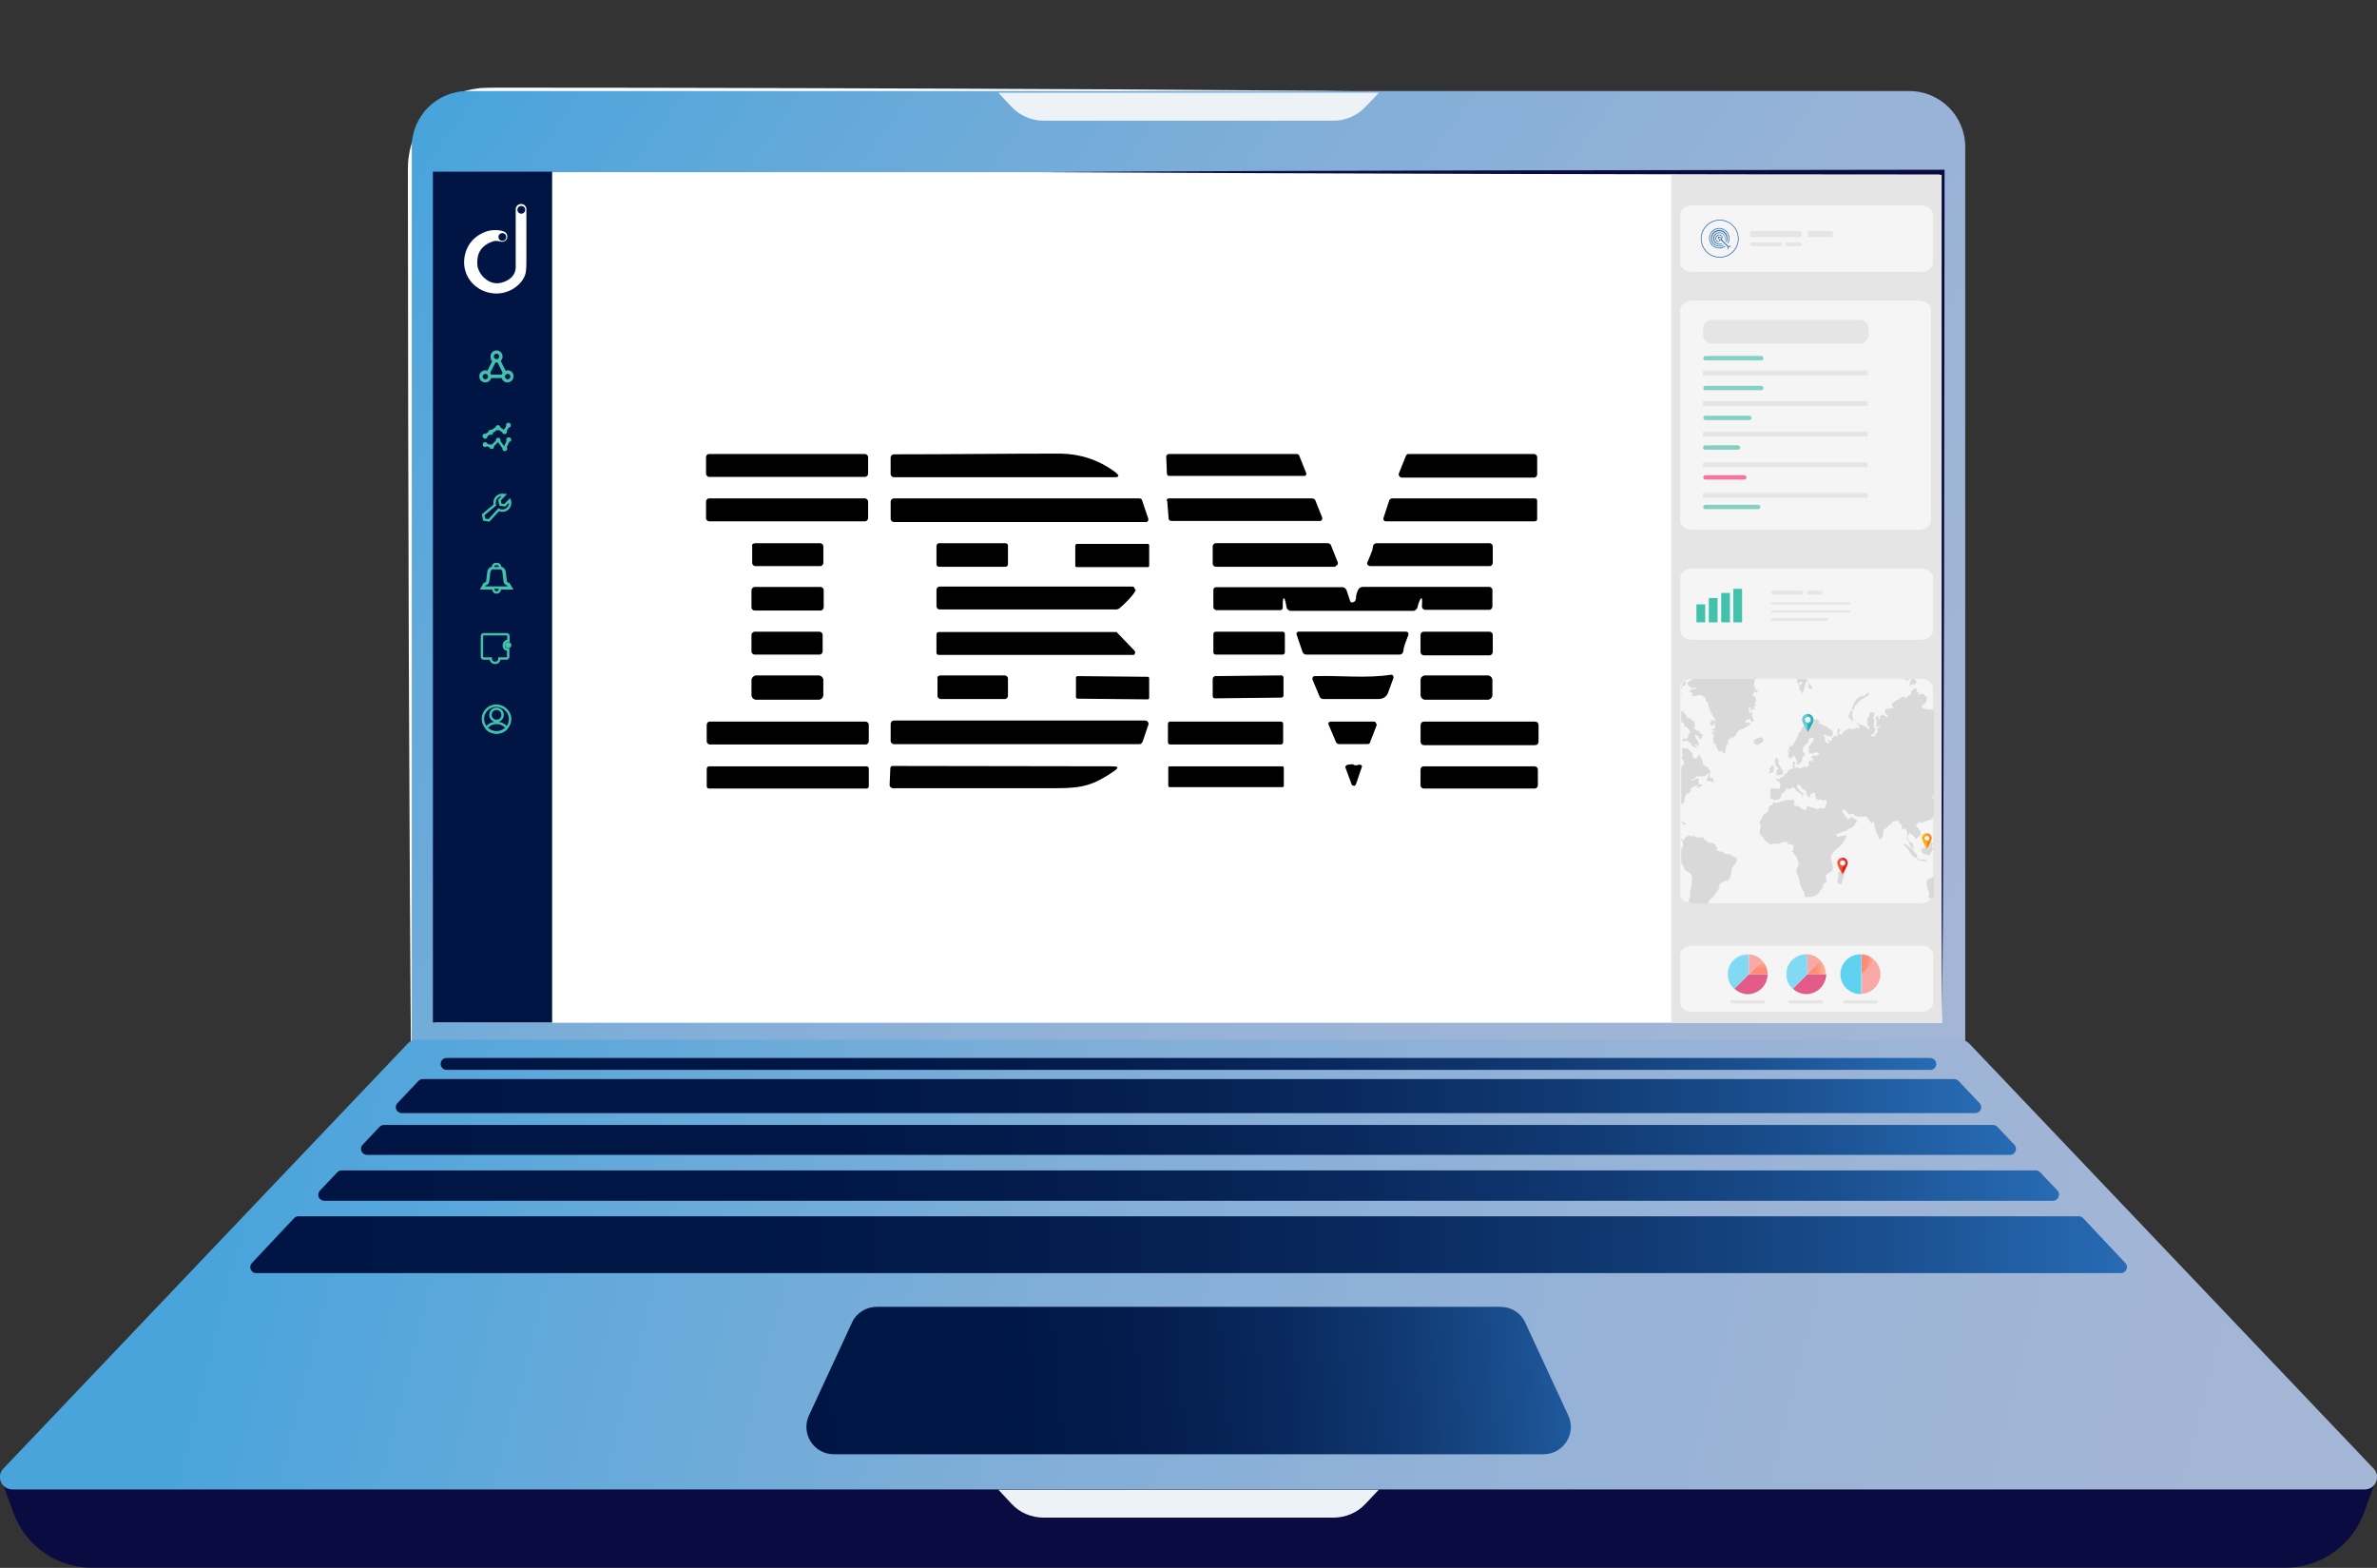 <?xml version="1.0" encoding="UTF-8"?>
<svg id="Livello_2" data-name="Livello 2" xmlns="http://www.w3.org/2000/svg" xmlns:xlink="http://www.w3.org/1999/xlink" viewBox="0 0 979 645.7">
  <rect x="0" y="0" width="979" height="645.7" fill="#333333" stroke="none"/>
  <defs>
    <style>
      .cls-1, .cls-2, .cls-3 {
        fill: none;
      }

      .cls-4 {
        fill: #0a0b41;
      }

      .cls-5 {
        fill: #316fb1;
      }

      .cls-6 {
        fill: #d9d9d9;
      }

      .cls-7 {
        fill: #edf2f6;
      }

      .cls-8 {
        fill: #ffb106;
      }

      .cls-9 {
        fill: #e5e5e5;
      }

      .cls-10 {
        fill: url(#Sfumatura_senza_nome_12);
      }

      .cls-11 {
        fill: url(#Sfumatura_senza_nome_16);
      }

      .cls-12 {
        fill: url(#Sfumatura_senza_nome_15);
      }

      .cls-13 {
        fill: #fd2a78;
      }

      .cls-14 {
        clip-path: url(#clippath-1);
      }

      .cls-2 {
        stroke: #42c2ac;
      }

      .cls-2, .cls-3 {
        stroke-miterlimit: 10;
      }

      .cls-15 {
        fill: #ea110c;
      }

      .cls-16 {
        fill: url(#Sfumatura_senza_nome_12-2);
      }

      .cls-17 {
        fill: url(#Sfumatura_senza_nome_16-3);
      }

      .cls-18 {
        fill: url(#Sfumatura_senza_nome_16-2);
      }

      .cls-19 {
        fill: url(#Sfumatura_senza_nome_15-2);
      }

      .cls-20 {
        fill: url(#Sfumatura_senza_nome_15-3);
      }

      .cls-21, .cls-22 {
        fill: #fff;
      }

      .cls-23 {
        fill: #35bdcb;
      }

      .cls-24 {
        fill: #f9a9a5;
      }

      .cls-25 {
        fill: #64cedb;
      }

      .cls-26 {
        fill: #001543;
      }

      .cls-27 {
        fill: #f05235;
      }

      .cls-28, .cls-22 {
        opacity: .6;
      }

      .cls-29 {
        fill: #ff7a04;
      }

      .cls-30 {
        fill: #e83521;
      }

      .cls-31 {
        fill: #42c2ac;
      }

      .cls-32 {
        fill: #1cabbb;
      }

      .cls-3 {
        stroke: #e5e5e5;
        stroke-width: 2px;
      }

      .cls-33 {
        fill: url(#Sfumatura_senza_nome_8);
      }

      .cls-34 {
        fill: url(#Sfumatura_senza_nome_3);
      }

      .cls-35 {
        fill: url(#Sfumatura_senza_nome_2);
      }

      .cls-36 {
        clip-path: url(#clippath);
      }

      .cls-37 {
        fill: #ff9000;
      }

      .cls-38 {
        fill: url(#Sfumatura_senza_nome_2-2);
      }

      .cls-39 {
        fill: url(#Sfumatura_senza_nome_8-2);
      }

      .cls-40 {
        fill: url(#Sfumatura_senza_nome_8-5);
      }

      .cls-41 {
        fill: url(#Sfumatura_senza_nome_8-3);
      }

      .cls-42 {
        fill: url(#Sfumatura_senza_nome_8-4);
      }

      .cls-22 {
        isolation: isolate;
      }
    </style>
    <clipPath id="clippath">
      <rect class="cls-1" width="979" height="645.7"/>
    </clipPath>
    <linearGradient id="Sfumatura_senza_nome_2" data-name="Sfumatura senza nome 2" x1="190.12" y1="1396.19" x2="816.32" y2="1842.3" gradientTransform="translate(0 -1354)" gradientUnits="userSpaceOnUse">
      <stop offset="0" stop-color="#4aa4dc"/>
      <stop offset=".16" stop-color="#63a9da"/>
      <stop offset=".37" stop-color="#80aed8"/>
      <stop offset=".58" stop-color="#94b2d7"/>
      <stop offset=".79" stop-color="#a0b5d6"/>
      <stop offset="1" stop-color="#a5b6d6"/>
    </linearGradient>
    <linearGradient id="Sfumatura_senza_nome_2-2" data-name="Sfumatura senza nome 2" x1="112.17" y1="1799.62" x2="980.72" y2="2021.7" xlink:href="#Sfumatura_senza_nome_2"/>
    <linearGradient id="Sfumatura_senza_nome_3" data-name="Sfumatura senza nome 3" x1="670.76" y1="1908.44" x2="319.61" y2="1937.19" gradientTransform="translate(0 -1354)" gradientUnits="userSpaceOnUse">
      <stop offset="0" stop-color="#286cb5"/>
      <stop offset="0" stop-color="#2669b1"/>
      <stop offset=".13" stop-color="#1a4f8f"/>
      <stop offset=".26" stop-color="#113a73"/>
      <stop offset=".4" stop-color="#09295e"/>
      <stop offset=".56" stop-color="#041d4e"/>
      <stop offset=".74" stop-color="#001745"/>
      <stop offset="1" stop-color="#001543"/>
    </linearGradient>
    <linearGradient id="Sfumatura_senza_nome_8" data-name="Sfumatura senza nome 8" x1="181.47" y1="1792.15" x2="797.49" y2="1792.15" gradientTransform="translate(0 -1354)" gradientUnits="userSpaceOnUse">
      <stop offset="0" stop-color="#001543"/>
      <stop offset=".26" stop-color="#001745"/>
      <stop offset=".44" stop-color="#041d4e"/>
      <stop offset=".6" stop-color="#09295e"/>
      <stop offset=".74" stop-color="#113a73"/>
      <stop offset=".87" stop-color="#1a4f8f"/>
      <stop offset=".99" stop-color="#2669b1"/>
      <stop offset="1" stop-color="#286cb5"/>
    </linearGradient>
    <linearGradient id="Sfumatura_senza_nome_8-2" data-name="Sfumatura senza nome 8" x1="163.01" y1="1805.4" x2="815.99" y2="1805.4" xlink:href="#Sfumatura_senza_nome_8"/>
    <linearGradient id="Sfumatura_senza_nome_8-3" data-name="Sfumatura senza nome 8" x1="148.67" y1="1823.45" x2="830.33" y2="1823.45" xlink:href="#Sfumatura_senza_nome_8"/>
    <linearGradient id="Sfumatura_senza_nome_8-4" data-name="Sfumatura senza nome 8" x1="131.07" y1="1842.25" x2="848.06" y2="1842.25" xlink:href="#Sfumatura_senza_nome_8"/>
    <linearGradient id="Sfumatura_senza_nome_8-5" data-name="Sfumatura senza nome 8" x1="103.07" y1="1866.6" x2="876.02" y2="1866.6" xlink:href="#Sfumatura_senza_nome_8"/>
    <clipPath id="clippath-1">
      <path class="cls-1" d="M697.65,279.55h93.7c2.9,0,5.2,1.6,5.2,3.6v85.3c0,2-2.3,3.6-5.2,3.6h-93.7c-2.9,0-5.2-1.6-5.2-3.6v-85.3c0-1.9,2.4-3.6,5.2-3.6Z"/>
    </clipPath>
    <linearGradient id="Sfumatura_senza_nome_12" data-name="Sfumatura senza nome 12" x1="721.15" y1="1755.17" x2="721.15" y2="1763.35" gradientTransform="translate(0 -1354)" gradientUnits="userSpaceOnUse">
      <stop offset="0" stop-color="#eb8096"/>
      <stop offset=".02" stop-color="#e76f90"/>
      <stop offset=".03" stop-color="#e4638b"/>
      <stop offset=".05" stop-color="#e35c88"/>
      <stop offset=".09" stop-color="#e35b88"/>
      <stop offset=".8" stop-color="#e35b88"/>
      <stop offset=".92" stop-color="#e35b88"/>
      <stop offset=".96" stop-color="#e25986"/>
      <stop offset=".97" stop-color="#df567f"/>
      <stop offset=".98" stop-color="#da4f73"/>
      <stop offset=".99" stop-color="#d24662"/>
      <stop offset="1" stop-color="#ce4158"/>
    </linearGradient>
    <linearGradient id="Sfumatura_senza_nome_15" data-name="Sfumatura senza nome 15" x1="724.15" y1="1755.17" x2="724.15" y2="1749.64" gradientTransform="translate(0 -1354)" gradientUnits="userSpaceOnUse">
      <stop offset=".4" stop-color="#fd8b75"/>
      <stop offset=".77" stop-color="#faa78f"/>
      <stop offset="1" stop-color="#fab59b"/>
    </linearGradient>
    <linearGradient id="Sfumatura_senza_nome_16" data-name="Sfumatura senza nome 16" x1="715.9" y1="1746.99" x2="715.9" y2="1761.19" gradientTransform="translate(0 -1354)" gradientUnits="userSpaceOnUse">
      <stop offset="0" stop-color="#95e6f9"/>
      <stop offset=".07" stop-color="#81d9f3"/>
      <stop offset=".89" stop-color="#81d9f3"/>
      <stop offset=".95" stop-color="#7fd8f2"/>
      <stop offset=".97" stop-color="#78d7f2"/>
      <stop offset=".99" stop-color="#6cd4f1"/>
      <stop offset="1" stop-color="#5fd2f0"/>
    </linearGradient>
    <linearGradient id="Sfumatura_senza_nome_12-2" data-name="Sfumatura senza nome 12" x1="738.32" y1="1759.3" x2="752.02" y2="1759.3" xlink:href="#Sfumatura_senza_nome_12"/>
    <linearGradient id="Sfumatura_senza_nome_15-2" data-name="Sfumatura senza nome 15" x1="744.35" y1="1752.45" x2="752.03" y2="1752.45" xlink:href="#Sfumatura_senza_nome_15"/>
    <linearGradient id="Sfumatura_senza_nome_16-2" data-name="Sfumatura senza nome 16" x1="735.67" y1="1754.1" x2="744.35" y2="1754.1" xlink:href="#Sfumatura_senza_nome_16"/>
    <linearGradient id="Sfumatura_senza_nome_15-3" data-name="Sfumatura senza nome 15" x1="766.72" y1="1751.1" x2="772.25" y2="1751.1" xlink:href="#Sfumatura_senza_nome_15"/>
    <linearGradient id="Sfumatura_senza_nome_16-3" data-name="Sfumatura senza nome 16" x1="762.3" y1="1949.16" x2="762.3" y2="1763.35" xlink:href="#Sfumatura_senza_nome_16"/>
  </defs>
  <g id="Layer_1" data-name="Layer 1">
    <g class="cls-36">
      <g>
        <path class="cls-21" d="M169.5,462.4c-1.1-124.7-1.4-262.3-1.5-386.5.1-3-.2-8.1.3-11.1,1.6-13.6,12.5-25.4,26-28l3.2-.5c2-.2,7.4-.2,9.5-.2,77.2,0,171.6.3,249.4.7l99.8.7-99.7.8c-78,.5-172,.6-249.4.7-2,0-7.3,0-9.2.2-13.5,1.2-25,12.6-26.6,26-.4,2.7-.3,7.9-.3,10.7v12.5c-.1,119.6-.4,253.9-1.5,374h0Z"/>
        <rect class="cls-1" x="131.8" y="0" width="460.6" height="498.5"/>
        <path class="cls-35" d="M192.6,37.5h593.8c12.7,0,23,10.3,23,23v401.8H169.6V60.5c0-12.7,10.3-23,23-23Z"/>
        <path class="cls-21" d="M799.9,70.9H179.1v350.3h620.8V70.9Z"/>
        <path class="cls-4" d="M941.4,645.6H37.6c-14.3,0-27.2-9.1-32.1-22.7l-4.6-12.7h977.4l-4.6,12.7c-5.1,13.7-17.9,22.7-32.3,22.7Z"/>
        <path class="cls-7" d="M549.2,625h-119.4c-5,0-9.8-2-13.2-5.7l-5.4-5.8h156.7l-5.5,5.8c-3.4,3.7-8.2,5.7-13.2,5.7h0Z"/>
        <path class="cls-38" d="M171.6,428.2h635.8c1.4,0,2.7.6,3.7,1.6l166.5,175c3.1,3.3.8,8.6-3.7,8.6H5.1c-4.5,0-6.8-5.4-3.7-8.6l166.5-175c1-1.1,2.3-1.6,3.7-1.6Z"/>
        <path class="cls-34" d="M361.1,538.2h256.9c4.4,0,8.4,2.5,10.2,6.5l17.7,38.2c3.5,7.5-2,16-10.2,16h-292.3c-8.2,0-13.7-8.5-10.2-16l17.7-38.2c1.8-4,5.8-6.5,10.2-6.5h0Z"/>
        <path class="cls-33" d="M795.1,440.6H183.9c-2.1,0-3.2-2.5-1.8-4.1.5-.5,1.1-.8,1.8-.8h611.1c.7,0,1.3.3,1.8.8,1.5,1.6.4,4.1-1.7,4.1Z"/>
        <path class="cls-39" d="M813.5,458.4H165.5c-2.2,0-3.3-2.5-1.8-4.1l8.6-9.1c.5-.5,1.1-.8,1.8-.8h630.8c.7,0,1.3.3,1.8.8l8.6,9.1c1.5,1.6.4,4.1-1.8,4.1h0Z"/>
        <path class="cls-41" d="M827.9,475.6H151.1c-2.1,0-3.2-2.6-1.8-4.1l7-7.4c.5-.5,1.1-.8,1.8-.8h662.8c.7,0,1.3.3,1.8.8l7,7.4c1.4,1.6.3,4.1-1.8,4.1Z"/>
        <path class="cls-42" d="M845.6,494.5H133.5c-2.1,0-3.2-2.5-1.8-4.1l7.2-7.6c.5-.5,1.1-.8,1.8-.8h697.8c.7,0,1.3.3,1.8.8l7.2,7.6c1.3,1.5.2,4.1-1.9,4.1h0Z"/>
        <path class="cls-40" d="M873.5,524.3H105.5c-2.1,0-3.2-2.5-1.8-4.1l17.4-18.5c.5-.5,1.1-.8,1.8-.8h733.3c.7,0,1.3.3,1.8.8l17.4,18.5c1.4,1.5.3,4.1-1.9,4.1h0Z"/>
        <path class="cls-7" d="M549.2,49.7h-119.4c-5,0-9.8-2.1-13.2-5.7l-5.4-5.8h156.7l-5.5,5.8c-3.4,3.6-8.2,5.7-13.2,5.7h0Z"/>
        <path class="cls-4" d="M428.8,70.9c103.5-.8,266.4-.8,371.1-1h1v1l-.2,175.1c-.1,43.6-.4,131.6-.8,175.1-.3-43.7-.6-131.4-.8-175.1l-.2-175.1,1,1c-105,0-267.2-.4-371.1-1Z"/>
        <path class="cls-26" d="M227.4,70.7h-49.1v350.4h49.1V70.7Z"/>
        <path class="cls-2" d="M209.1,153c-.4,0-.8.1-1.1.3l-2.4-4.8c.6-.4.9-1,.9-1.7,0-1.1-.9-2-2-2s-2,.9-2,2c0,.7.4,1.4.9,1.7l-2.4,4.8c-.3-.2-.7-.3-1.1-.3-1.1,0-2,.9-2,2s.9,2,2,2,1.9-.8,2-1.8h5.1c.1,1,1,1.8,2,1.8,1.1,0,2-.9,2-2,.1-1.1-.8-2-1.9-2ZM202.9,146.8c0-.9.7-1.6,1.6-1.6s1.6.7,1.6,1.6-.7,1.6-1.6,1.6-1.6-.7-1.6-1.6ZM203.8,148.7c.2.1.5.1.7.1s.5-.1.7-.1l2.4,4.9c-.3.3-.5.8-.6,1.2h-5.1c-.1-.5-.3-.9-.6-1.2l2.5-4.9ZM199.9,156.7c-.9,0-1.6-.7-1.6-1.6s.7-1.6,1.6-1.6,1.6.7,1.6,1.6-.7,1.6-1.6,1.6ZM209.1,156.7c-.9,0-1.6-.7-1.6-1.6s.7-1.6,1.6-1.6,1.6.7,1.6,1.6-.7,1.6-1.6,1.6Z"/>
        <path class="cls-2" d="M210.1,296.1c0,1.4-.5,2.7-1.4,3.6-1,1.2-2.5,1.9-4.2,1.9s-3.2-.7-4.2-1.9c-.9-1-1.4-2.2-1.4-3.6,0-3.1,2.5-5.5,5.5-5.5s5.7,2.5,5.7,5.5Z"/>
        <path class="cls-2" d="M208.7,299.8c-1,1.2-2.5,1.9-4.2,1.9s-3.2-.7-4.2-1.9c.8-1.2,2.4-2.1,4.2-2.1s3.4.9,4.2,2.1Z"/>
        <path class="cls-2" d="M204.5,296.9c1.4,0,2.5-1.1,2.5-2.5s-1.1-2.5-2.5-2.5-2.5,1.1-2.5,2.5,1.1,2.5,2.5,2.5Z"/>
        <path class="cls-2" d="M199.8,180.2c.3,0,.5-.2.5-.5,0-.1,0-.2-.1-.3l1.5-1c.1.1.2.2.4.2.3,0,.5-.2.5-.5v-.2l2.1-1.4c.1.1.2.2.4.2s.3-.1.4-.2l1.8,1.2v.1c0,.3.2.5.5.5s.5-.2.5-.5c0-.2-.1-.3-.2-.4l1.2-1.8h.1c.3,0,.5-.2.5-.5s-.2-.5-.5-.5-.5.2-.5.5c0,.2.1.3.2.4l-1.2,1.8h-.1c-.2,0-.3.1-.4.2l-1.8-1.2v-.2c0-.3-.2-.5-.5-.5s-.5.2-.5.5v.1l-2.1,1.4c-.1-.1-.2-.1-.4-.1-.3,0-.5.2-.5.5v.2l-1.6,1c-.1-.1-.2-.1-.3-.1-.3,0-.5.2-.5.5.1.3.3.6.6.6h0Z"/>
        <path class="cls-2" d="M209.5,180.6c-.3,0-.5.2-.5.5,0,.1.1.3.2.4l-1.3,2.9h0c-.1,0-.2,0-.3.1l-2.1-2.8c.1-.1.2-.2.2-.4,0-.3-.2-.5-.5-.5s-.5.2-.5.5c0,.1,0,.2.1.3l-2,2c-.1-.1-.2-.1-.3-.1-.2,0-.3.1-.4.2l-1.8-.6c0-.3-.2-.5-.5-.5s-.5.2-.5.5.2.5.5.5c.2,0,.4-.2.5-.4l1.7.6v.1c0,.3.2.5.5.5s.5-.2.5-.5c0-.1,0-.2-.1-.3l2-2c.1.1.2.1.3.1h.2l2.1,2.8c-.1.1-.1.2-.1.3,0,.3.2.5.5.5s.5-.2.5-.5c0-.2-.1-.4-.3-.5l1.3-2.8h.2c.3,0,.5-.2.5-.5-.1-.2-.3-.4-.6-.4h0Z"/>
        <path class="cls-2" d="M201.4,214.3l-2-.3-.4-2,4.8-4c-.1-.3-.1-.6-.1-1,0-1.8,1.4-3.2,3.2-3.2.2,0,.4,0,.6.1h.2l-2,2.1.4,1.8,1.8.3,2-2.1.1.2c.1.3.1.6.1.9,0,1.8-1.4,3.2-3.2,3.2-.5,0-1.1-.1-1.5-.4l-4,4.4h0Z"/>
        <path class="cls-2" d="M209.4,263.9v-2c0-.4-.3-.7-.7-.7h-9.5c-.4,0-.7.3-.7.7v8.6c0,.4.3.7.7.7h2.9c0,.8.5,1.5,1.2,1.7,1.3.4,2.4-.5,2.4-1.7h2.9c.4,0,.7-.3.7-.7v-2.9c-.5,0-1-.2-1.3-.5s-.5-.8-.5-1.3.2-1,.5-1.3c.4-.4.8-.6,1.4-.6h0Z"/>
        <path class="cls-31" d="M209.3,267c-.7,0-1.3-.6-1.3-1.3s.6-1.3,1.3-1.3,1.3.6,1.3,1.3-.6,1.3-1.3,1.3Z"/>
        <path class="cls-2" d="M210.6,242.3l-1.2-1.9h-.1c-.5,0-.9-.4-1-.9l-.5-4c-.1-.6-.4-1.1-.9-1.4-.3-.2-.6-.3-1-.3v-.5c0-.5-.4-1-1-1h-.8c-.5,0-1,.4-1,1v.5c-.4,0-.7.1-1,.3-.5.3-.8.8-.9,1.4l-.5,4c-.1.5-.5.9-1,.9h-.1l-1.1,1.9h4.7c-.1.3,0,.6.1.9.2.5.7.8,1.2.8.8,0,1.4-.6,1.4-1.4v-.3h4.7ZM202.9,242h-4l.9-1.4c.6,0,1.1-.5,1.2-1.1l.5-4c.1-.7.6-1.3,1.2-1.5h3.5c.7.2,1.2.8,1.2,1.5l.5,4c.1.6.6,1.1,1.2,1.1l.9,1.4h-7.1Z"/>
        <path class="cls-21" d="M214.6,84c-1.2,0-2.2,1-2.2,2.2v23.8c0,1-.2,1.9-.7,2.8-.7,1.3-2.2,2.8-5.1,3.6-5.3,1.5-9.7-3.6-10-7.3-.3-3.9.9-8,6.8-9.8,0,0,1.3-.3,2.8.2s3.6-1.1,2.4-3.3c-.9-1.6-5.4-1.7-7.5-1.1-1.6.4-8.2,2.6-9.7,10.3s3.8,14.2,10.9,15.3c7.1,1.2,13.2-3.7,14.2-8.3,0,0,.3-1.5.3-4.1v-22.1c0-1.3-1-2.2-2.2-2.2h0Z"/>
        <path class="cls-26" d="M214.7,88c.9,0,1.6-.7,1.6-1.6s-.7-1.6-1.6-1.6-1.6.7-1.6,1.6c0,.9.7,1.6,1.6,1.6Z"/>
        <path class="cls-26" d="M206.9,99.2c.9,0,1.6-.7,1.6-1.6s-.7-1.6-1.6-1.6-1.6.7-1.6,1.6c0,.9.7,1.6,1.6,1.6Z"/>
        <path class="cls-9" d="M799.7,72h-111.4v349.2h111.4V72Z"/>
        <path class="cls-22" d="M697.2,279.5h93.7c2.9,0,5.2,1.6,5.2,3.6v85.3c0,2-2.3,3.6-5.2,3.6h-93.7c-2.9,0-5.2-1.6-5.2-3.6v-85.3c0-1.9,2.4-3.6,5.2-3.6Z"/>
        <g class="cls-14">
          <g>
            <path class="cls-6" d="M833.7,303.5c-.3-.4-.6-.7-.9-1.1-.3-.1-.6-.1-1.1-.3v.9c-.5-.1-.5-.5-.6-.8,0-.6-.3-1.1-.9-1.4-.4-.2-.7-.5-1-.8-.5-.4-1-.8-1.5-1.2-.5-.3-1-.5-1.5-.7-.9.4-1.7-.2-2.8-.2.1.5.2,1,.4,1.5-.2.1-.5.3-.6.4-.4-.4-.7-.6-1.1-1,.2-.1.3-.2.4-.3.1-.1.2-.2.4-.3-.2-.1-.4-.2-.5-.2-.3.3-.6.6-.9.9-.9-.2-1.8-.3-2.7-.3-.5,0-.8,0-.9-.4-.1-.5-.1-1-.2-1.3-1.3-.7-1.5-.7-2.7-.3-.4.1-.8.1-1,.2-.6-.6-1.1-1.1-1.7-1.6.2,0,.3-.1.4-.1-.4-.5-.9-.8-1.5-.6-.1.2-.1.3-.2.5-.2,0-.4-.1-.7-.1.1-.3.1-.5.2-.7-1.1-.5-2.2-.7-3.2.1,0,.5.1,1.1.1,1.7-.3-.1-.5-.1-.6-.2-.2.2-.3.4-.5.6,0-.2-.1-.4-.1-.5-.3-.1-.6-.2-.8-.3-.3.2-.6.4-1,.6-.3-.3-.5-.6-.8-.8-.4.5-.2,1.3-.8,1.8-.3-.4-.8-.7-1-1.3-.3-.6-.5-1.4-1.3-1.7.4-.4.7-.8,1.1-1.2-.2-.3-.4-.4-.5-.6-.3.1-.6.2-.7.2-.4-.2-.7-.5-1.1-.7-.1.1-.3.2-.6.3.1.3.1.6.2.9-.2.1-.5.3-.7.4-.7-.2-1.4-.4-2-.5-.1-.3-.1-.5-.1-.7-.5-.1-1-.2-1.5-.3v.1c-.4.1-.8.1-1.2.1-.1-.2-.1-.3-.1-.4-.8.4-1.2-.4-1.8-.5v-.6c.4-.3.8-.6,1.2-.9.6-.5.9-1.2,1-2,0-.3-.1-.8-.2-.8-.7-.1-.7-.9-1.2-1.2h-1.5c-.1.1-.2.2-.3.3-.2,0-.4-.1-.6-.1.2-.3.3-.6.4-.8-.4-.2-.8-.4-1.1-.6.2-.3.3-.5.4-.8-.3-.2-.6-.3-1-.5-.4.4-.8.8-1.2,1.2-.5.5,0,1.2-.4,1.7-.3,0-.6.1-.9.1l.1.1c-.3.3-.7.6-1.1,1-.8-.3-1.5-.8-2.3-.1,0,.1,0,.2.1.3-.9.6-2.2.5-2.7,1.6-.4.2-.7.3-1,.4,0,.4.1.6.1.9.2.3.4.6.6,1-.9.2-1.6.4-2.4.4-.6,0-1,.2-1.2.5.1.6.2,1.1.3,1.5.4.4.7.7,1.1,1.1-.3.2-.4.4-.6.5-.5-.5-1-.9-1.5-1.3-.5.3-.9.5-1.4.7,0,.2,0,.4-.1.6.2.2.4.3.5.4-.3.4-.7.4-1.1,0,0-.5.1-1.1.2-1.7-.1.5-.6.8-1,1-.1.2-.1.4-.2.6.2.5.4,1,.6,1.4-.4.7-.5,1.4-.2,2.1.4-.1.7-.1,1-.2.2.1.4.2.6.4-.5.1-1,.3-1.4.4.1.5.2,1,.2,1.4-.5.7-1,1.4-1.5,2.1-.5-.4-1.2,0-1.5-.7.5-.1,1-.3,1.4-.4.3-.8.6-1.5.8-2.1-.2-.3-.4-.5-.6-.7,0-.6-.1-1.3,0-1.8.2-.8.1-1.4-.4-1.8.1-.9.8-1.6.3-2.5-.6,0-1.1-.1-1.6-.1-.2.7-.3,1.4-.5,2.1-.2.2-.5.4-.7.6.1.7.2,1.4.2,2-.2.1-.3.2-.4.3.3.1.5.2.6.3.2.5.4.8.7,1.3,0,0-.1.2-.2.3h-.4c-.6-.5-1.2-.9-1.8-1.2-.3-.2-.7-.4-1.1-.5-.7-.2-1.4-.3-1.8-1.1-.1.1-.2.2-.2.3.2.3.5.5.7.8l.1-.1c.1.4.3.8.4,1.2-.1.1-.3.3-.5.4-.3-.1-.6-.3-.8-.4-.2.2-.4.4-.6.6h-1v.1c-.3.1-.6.2-.9.3-.1-.4-.1-.6-.1-1.1-.3.4-.5.6-.6.8-.9.2-1.6.8-2.4,1.3,0,.2-.1.5-.1.8-.3.1-.6.1-1,.2-.2-.4-.4-.7-.6-1,.3-.3.6-.5.8-.7-.2-.3-.3-.5-.5-.8h-.6c-.1.6-.1,1.1-.2,1.7.1.1.2.4.3.6-.1.3-.2.6-.3,1-.3-.2-.6-.4-.9-.5-.5.5-1,.9-1.4,1.3.1.4.1.7-.1,1-.2,0-.5-.1-.8-.1-.1-.1-.3-.3-.5-.4-.1.1-.2.2-.4.3.2.2.5.5.8.7,0,.1,0,.3-.1.4-.8.2-1-.6-1.6-.7,0-.6-.1-1.1-.1-1.9-.1-.1-.3-.3-.6-.6.1-.1.2-.3.2-.4.7.2,1.3.4,1.9.7.7.3,1.4.1,1.7-.6.4-.6.2-1.3-.4-1.8-.7-.5-1.4-1.1-2.1-1.6-.8-.2-1.4-.5-2.3-.8.3-.1.4-.2.6-.2v-.1h-1.8c.2-.2.3-.2.4-.3-.1,0-.2-.1-.4-.1.3-.2.5-.3.8-.5-.6-.4-1.1-.8-1.7-1.3-.1.2-.2.4-.2.6-.2-.1-.4-.3-.5-.3-.4.1-.7.2-.8.2-.2.4-.4.8-.6,1.1-.3,0-.7-.1-1-.1.1.2.2.4.3.5,0,0,0,.1-.1.1-.3-.1-.6-.2-.9-.3.1.2.1.5.2.7-.3.6-.9.2-1.2.5-.4.4-.7.8-1.2,1.3,0,.2,0,.4.1.7-.2,0-.4.1-.5.1-.4.6-.7,1.2-1.1,1.8.1.1.2.2.4.4-1.2.1-.8,1.2-1.1,2-.2-.2-.2-.3-.3-.4-.1.1-.1.2-.2.4.1.1.2.1.2.1-.3.5-.6.9-1,1.5-.3.2-.8.5-1.3.8-.1.1-.2.4-.3.6.1.1.2.3.3.6-.3-.1-.5-.1-.8-.2v.4c.4.1.7.2,1.1.2v.2c-.3,0-.7.1-1.1.1,0,.2.1.4.1.6.2,0,.4,0,.7-.1-.3.4-.5.6-.6.8,0,.4,0,.7.1,1,.3.3.7.5,1.1.5.4-.3.7-.7,1.1-1,0-.2.1-.5.1-.8.3,1.2.9,2.2,1.3,3.3v1.1c.2,0,.3,0,.6.1-.1-.7.5-.6.8-.8.3-.4.5-.7.7-.9-.2-.5-.2-1,.2-1.4.3-.4.6-.9,1-1.3-.3-.3-.6-.6-.9-1-.2-1.2.1-2.2,1.2-3,.4-.3.7-.7,1.1-1-.4-.8.1-1.2.4-1.6.6-.2,1.2-.3,1.7.2,0,.2-.1.4-.1.7-.7.9-1.4,1.9-2.1,2.7.1.7.3,1.1.2,1.6-.1.4.3.9.4,1.4h.2c0-.2,0-.4.1-.6.3.4.6.5,1.1.3.6-.3,1.3-.3,1.8-.5.3.3.6.4.7.6-.3.3-.7.5-1.1.9-.8-.4-1.6-.3-2.2.5-.1-.1-.1-.2-.2-.3-.1.2-.1.3-.2.4.3,0,.5.1.6.1.2.2.3.4.5.6-.1.3.3,1-.5,1.1-.2-.2-.4-.5-.6-.7-1,.7-.6,1.6-.5,2.3-.5.3-.8.6-1.2.8-.2-.1-.4-.3-.7-.5-.6.3-1.2.7-1.7,1-.3-.2-.6-.4-1-.6-.3.1-.5.2-.7.3-.3-.2-.5-.4-.7-.5q0-1.2.5-1.8c-.4-.4-.9-.4-1.3,0,.1.4.1.8.2,1.3,0,.1-.1.2-.2.3.2.3.3.5.5.8-.6.2-1.2.3-1.7.5-.3.1-.6.4-.7.6-.2.8-.8,1.1-1.5,1.5,0,.7-.6.8-1,1.2-.3,0-.6,0-.9-.1,0,.2.1.3.1.5-.1.1-.3.2-.4.3-.4-.1-.8-.1-1.2-.2v.5c2,1,2.1,2,1.4,3.7-.6-.1-1.3-.1-2-.2-.6,0-1.3-.2-1.9.4.1.4.3.9.3,1.4s-.2,1-.3,1.4c.1.5.2.8.4,1.2h.8c.2.2.4.4.5.5.7-.1,1.2-.3,2-.4.3-.3.7-.6.9-.9-.2-1.6,1-1.8,1.8-2.4-.1-.5-.1-.9.4-1.2.4.1.7.2,1.1.4.5-.3,1-.6,1.5-.9.2.1.4.2.6.2.6.9,1.1,1.6,2.1,2.1,1.1.5,1.3,1.1,1.1,2.1.2-.2.3-.5.4-.7-.1-.3-.1-.5-.2-.6.2-.1.4-.3.7-.4-.6-.4-1.2-.8-1.9-1.2-.1-.2-.2-.5-.3-.7l-.7-.7v-1c.2-.1.5-.1.7-.2,0,.2.1.4.1.5.2-.1.3-.2.4-.3.2.5.4.9.6,1.3l.1-.1c.7.5,1.3,1,2,1.5-.1.3-.1.6-.2.8.5.7.8,1.7,1.8,1.5-.1-.4-.1-.9-.2-1.4.3.1.4.1.6.2.1-.2.3-.4.5-.6.4.1.8.2,1.3.3-.2.3-.3.4-.3.5.1.4.2.7.2.9.1.3.2.6.2.8.6.3,1.2.6,1.9.2.3.2.6.3.9.5.3-.1.7-.3,1-.4.2.1.3.2.5.3,0,.4.1.8.1,1.3-.6.5-.4,1.6-1.1,2.1-.6-.1-1.1-.1-1.7-.2-.2.1-.5.3-.9.5-1.2-.4-2.5-.8-4-1.3-.1.1-.4.2-.7.4.1.6.2,1.1-.4,1.2-.6-.2-1-.3-1.4-.5-.2-.1-.5-.3-.7-.5-.3-.4-.7-.6-1.2-.6-.7,0-1.2-.3-1.7-.8.2-.2.4-.4.5-.6,0-.4-.1-.7-.1-1.1-.1,0-.3-.1-.3-.1-.5.1-.9.1-1.2.1-.7,0-1.5,0-2.1.1-1,.2-1.9.6-2.9.9v.1h-1.5c-.2-.2-.4-.3-.6-.5-.1,1.1-.7,1.6-1.6,1.9-.1.6-.8,1.1-.3,1.8-.6.5-1,1.3-1.7,1.3-.4.5-.7.9-1,1.3h.1c-.5.9-1,1.8-1.5,2.8.6-.2.7.1.7.4,0,.4.1.8.1,1.3-.2.4-.4,1-.6,1.6.1.2.3.4.2.5-.1.5.1.7.5,1,.5.4.9.9,1.2,1.4s.5.9,1,1.2c.4.2.7.5,1.1.8.4.3.8.6,1.2.3.9-.5,1.8-.4,2.7-.1.1-.1.2-.1.3-.2.8-.5,1.6-.6,2.5-.7.8-.1,1.1.5,1.3,1.1.8-.1,1.5-.2,2.2.6-.1.4-.3.8-.3,1.2.1.5-.1.8-.4,1.1.6.7,1.2,1.4,1.9,2.2.3,1,.6,2,.9,3.2-.2.3-.4.7-.6,1.1-.6.9-.5,2.3,0,3.3.4.8.9,1.5.9,2.4,0,.8.3,1.6.6,2.4.4.9,1,1.7,1.4,2.4-.1,1.5.1,1.3.7,1.8.9-.1,1.7-.2,2.5-.3.6,0,1.2-.2,1.7-.6,1-.8,1.7-1.9,2.5-2.9.1-.1.2-.4.2-.6.1-.4.1-.8.1-1.1.5-.3.9-.5,1.4-.8-.1-.9-.3-1.6-.4-2.5.8-.7,1.6-1.5,2.6-1.9.2-.4.3-.7.4-.8,0-.9-.1-1.7-.1-2.5-1.1-.5,0-1.8-.9-2.3.5-1.6,1.6-2.9,2.8-3.8s2.2-1.9,2.9-3.2c.4-.7,1-1.4.7-2.3-1.2.2-2.4.5-3.4.7-.6-.4-.6-.9-.6-1.3.4.1.9.1,1.2-.2.1-.1.3-.1.4-.1.9-.3,1.9-.7,2.8-1,.1-.2.2-.4.4-.6.5-.1.9-.2,1.3-.3.5-.4,1-.8,1.4-1.2.1-.3.3-.6.5-.9s.4-.6.7-1c-.7-.4-1.3-.8-1.9-1.2v-.7c-.4.3-.7.8-1.2.9-.4.1-.9.6-1.3,0,0-.4-.1-.7-.1-1.2-.1.4-.1.6-.2.8h-.1c-.1-.3-.2-.6-.4-1-.5-.5-.9-1.2-1.1-2.1h1.4c.2.4.4.8.6,1.1.5.3.8.6,1.3.9.3-.1.7-.3,1.3-.4.2.2.4.5.7.9,1.5.5,3.1.4,4.6.2.6.6,1.1,1.2,1.6,1.8,0,0,0,.1-.1.2.2.2.5.5.7.8.3-.2.6-.4,1-.7.2,1.4.3,2.7.8,3.9.6,1.2,1,2.5,1.7,3.7.5-.5.8-1,1.2-1.5.1-.9.2-1.8.3-2.7,1.4-.5,2-2,3.4-2.5,0-.3.1-.5.1-.7,1.7-.5,2.2-.6,2.7-.4,0,.2.1.5.1.7.3.5,1.1.4,1.1,1.1,0,.5.1,1,.2,1.7.5.2.9-.2,1.3-.7.3.8.7,1.5.8,2.3s0,1.6-.1,2.5c1.2.7.9,2.1,1.6,3.1.4.2.8.5,1.3.8-.2-.7-.3-1.3-.5-2.2-.3-.2-.8-.4-1.2-.8s-.6-.9-.9-1.5c0-.7.3-1.4.8-2.3.1.4.2.5.3.7,1-.2,1,1.2,1.9,1.2,0,.3.1.5.1.9.8-.6,1.6-1.2,2.4-1.8-.1-.6-.2-1.2-.3-1.6-.7-.8-1.3-1.5-1.9-2.2.5-.5.9-1,1.2-1.4h1c.1.1.1.3.2.5.2-.2.3-.4.4-.4,1.1-.4,2-.7,3.1-1.1,1.3-.4,1.6-2.1,2.6-3.2,0-.1.1-.4.1-.6q-.1-.1-.2-.2c-.1-.1-.2-.1-.4-.2.3-.1.4-.1.6-.1-.3-.9-.4-2-1.3-2.6.2-.4.3-.9,1-1,.3-.1.6-.4.9-.6-.4-.1-.8-.2-1-.2-.4.1-.7.2-1.1.3.1-.2.1-.3.1-.4-.2-.1-.4-.2-.7-.4.7-.6,1.3-1.2,1.9-1.8l.6.3c-.2.4-.3.6-.4,1,.6-.2,1.1-.4,1.6-.6,0,.2,0,.3.1.4.1,0,.3-.1.4-.1-.1.3-.1.6-.2.9.3.2.5.3.7.4v1.9c.7.2,1-.3,1.5-.5v-1.1c-.3-.5-.7-1-1.1-1.5.4-.6,1.5-.7,1.3-1.6.4-.4.7-.7,1.1-1,.8.5,1.2.4,1.8-.4.8-1,1.5-2,2.2-3.1.2-.4.4-.8.4-1.3,0-.6,0-1.3.5-1.8.5-.1.6.3.6.6,0,.5-.1,1.1-.1,1.6,0,.2,0,.4.1.7.3-.4.3-1,.9-1-.2-1.2-.4-2.3-.6-3.4-.1,0-.2.1-.3.2,0,.2-.1.4-.2.7-.2-.2-.3-.2-.4-.3.1-.2.2-.3.2-.4-.4-.3-.7-.6-1.1-.9-.3.3-.6.5-1,.8,0-.9-.5-1.1-1.2-1.2.1-.2.1-.4.1-.5.8-.9,1.6-1.7,2.5-2.5.1-.1.1-.3.2-.4.5-.7,1-1.4,2.1-1.2.3,0,.5.1.8.1.1-.1.1-.2.2-.2.4.1.6.1,1,.2.2-.1.4-.3.6-.5.4.1.8.2,1.2.3,0,.2-.1.4-.1.6.6-.1,1.2-.3,1.8-.4-.1-.1-.3-.3-.4-.4.7-1,1.2-2.4,2.8-2.5.2.2.3.3.4.4v1c.5-.4,1-.8,1.5-1.2,0-.2.1-.5.1-.9.3,0,.5,0,.7.1-.1.2-.2.4-.2.6,0,.7-.2,1.3-.9,1.7-.2.1-.4.5-.6.7-.7.8-1.4,1.5-2,2.3-.2.2-.5.5-.6.8s-.3.6-.3.9c0,.9.2,1.9.3,2.8,0,.4.1.8.2,1.3.7-.4,1-1,1.1-1.6l.6-.3c0-.3,0-.5.1-.8.4-.1.7-.3,1.1-.4-.4-.8,0-1.2.5-1.4v-1.4c-.2-.1-.4-.3-.7-.4.4-.6.6-1.1.8-1.5s.5-.6,1-.4c.2-.3.5-.5.7-.3.5-.2,1-.3,1.4-.4.3.2.5.4.6.5,1-1.1,2.2-2,3.5-2.6.2-.1.5,0,.8,0,.2,0,.4-.1.7-.1-.3-.8-.6-1.5-.9-2.1.3-.2.6-.4.9-.6v-1.6l.6.3c.1-.2.1-.3.2-.5.1.5.2.8.3,1.1.3,0,.6-.1,1-.1.2.3.3.6.5.9.4.2.9.5,1.5.9-.1-.4-.2-.5-.2-.8.3-.8.8-1.3,1.4-1.9h0Z"/>
            <path class="cls-6" d="M689.7,344.2c-.1-.6.1-1.3.2-1.9-.4-.2-.7-.3-.9-.4-.8,0-1.4.1-2.1.1.4-1.1.7-2.1,1-3.1-.2-.1-.4-.2-.5-.2-.4.1-.8.2-1.1.3-.2.5-.3.9-.5,1.3-.7.1-1.3.3-1.8.4-.3-.1-.6-.3-.8-.4-1.1-1.3-1.2-2.7-.7-4.1-.2-.5-.1-1,.3-1.3.3-.2.7-.5,1.2-.9.6,0,1.5.1,2.3.1.2-.2.3-.4.5-.6.7.1,1.5.2,2.2.3v.1c.2-.1.3-.1.4-.1.3.2.5.4.7.6,0,1,.3,1.7,1.2,2.4,0-.6.1-1,0-1.4-.1-.5-.2-.9-.5-1.4-.3-.6-.2-1.1.2-1.5.5-.5,1.1-1,1.7-1.5h.2c.4-.4.7-.7,1-1-.1-.4-.2-.8-.3-1.1.3-.3.7-.6.3-1.1.7,0,.7-.5.7-1,0-.1.2-.2.4-.4.1.2.1.4.1.5.3-.1.5-.1.7-.2,0-.1-.1-.2-.1-.4.2-.1.4-.3.6-.4h.6c-.3-.2-.5-.3-.7-.4,0-.1,0-.3.1-.4.6-1,1.7-1.3,2.7-1.7.1,0,.2.1.4.3-.2.2-.4.3-.6.5.1.2.2.3.2.4.7-.4,1.4-.7,2.2-1.1,0-.1.1-.3.1-.4-.6-.1-1.1-.1-1.8-.2.2-.2.3-.3.4-.4-.2-.1-.3-.2-.5-.4.1-.4.3-.8.4-1.3-1.1-.4-1.9.2-2.6.8-.3-.1-.6-.2-.8-.3v-.3c.3.1.5.1.7.2.6-.5,1.1-.9,1.8-1.5h3.4c.2-.2.4-.5.6-.8.4-.1.9-.3,1.5-.5v-1.2c-.2-.1-.4-.3-.5-.3-.2-.4-.4-.9-.6-.9-.9-.2-1.4-.9-2-1.6,0-.4.2-.8-.2-1.1.3-.4-.8-.5-.3-.9-.4-.6-.7-1.2-1.1-1.9-.2.5-.3.8-.4,1.2,0,0-.1,0-.1-.1-.2.3-.3.5-.5.8-.1,0-.3.1-.4.2-.4-.2-.8-.5-1.1-.7-.1-.6-.1-1.3-.2-1.8-.7-.7-1.4-1.3-2-2-.7.6-1.5-.3-2.3.1.1.9.2,1.7.2,2.6h.2c-.2.4-.4.9-.6,1.4,1,.5.8,1.6,1.2,2.4-.6.5-1.1,1-1.7,1.6.1.4.2.9.4,1.4.2.7.1,1.2-.7,1.5-.3-.4-.7-.8-1.1-1.3.3-.1.5-.1.7-.2-.3-.1-.5-.2-.8-.4,0-.5,0-1.1-.1-1.6-.1,0-.3-.1-.4,0-1,.1-1.8-.4-2.4-1-.7-.6-1.4-1-2.3-.7-.2-.6-.4-1.2-.6-1.7-.3-.1-.5-.2-.8-.3-.3-1.7.6-3,1.4-4.2.3,0,.5-.1.6-.1.2-.5.4-.9.5-1.3.2,0,.3.1.4.1.7-.3,1-.9,1.1-1.6.1-.3.1-.5.5-.4-.1.8.3,1.5-.3,2.2.2.1.5.1.6.1.1.2.2.4.3.6.3-.5.6-.8.9-1.2.4.3.8.5,1.1.8.2-.2.3-.4.4-.5-.3,0-.5-.1-.8-.1,0-.3-.1-.5-.1-.6-.6-.5-1.1-.9-1.5-1.2.3-.4.6-.8.9-1.3,1-.6,1.1-.7.5-1.9-.1-.2-.1-.5-.1-.8.2-.1.4-.2.5-.2.3-.8-.5-1-.7-1.5-.4-.1-.8-.2-1.5-.3.2.5.3.9.4,1-.2.4-.3.8-.4,1.1-.2.6-.2,1.2-.8,1.6-.2-.3-.4-.5-.6-.8.1-.4.1-.9.2-1.3-.2-.3-.5-.5-.6-.7-.2.4-.5.7-.8,1.2-.1-.6-.1-1.1-.2-1.5-.3-.2-.6-.4-.8-.6.1-.3.2-.5.2-.6-.1-.6-.2-1.1-.4-1.6-.2-.6-.6-1-1.2-1.1-.1,0-.2,0-.3.1.1.2.1.5.2.7-.2.1-.3.1-.6.2.1.8.1,1.6.2,2.2.4.2.7.3.9.4v1.3c.2-.1.2-.2.4-.4-.2.9-.7,1.5-1.1,1.4-.2-.2-.4-.3-.7-.5.2-.3.4-.5.5-.7-.1-.3-.2-.6-.2-.8-.3-.2-.6-.5-.8-.7-.3.4-.6.8-.8,1.2.2.1.5.3.7.4-.1.3-.2.5-.3.7.3.1.6.2.9.4,0,.1-.1.3-.1.4-.8-.2-1.6-.2-2.3,0-.5-.2-.9-.3-1.4-.5-.4-.2-.8-.5-.7-1.1-.1-.1-.2-.1-.4-.2-.4.2-.8.5-1.3.7.3.2.5.4.6.4v1.1c-.2-.1-.6-.2-.6-.3,0-.6-.4-.5-.8-.5-.5.1-1,.2-1.5.4-.4-.1-.8-.3-1.4-.5.5-.3.7-.4,1-.6-.2-.3-.4-.5-.6-.8-1,.3-1.8-.4-2.8-.6-.1-.2-.3-.4-.5-.6h-.8c-.3.2-.2.8-.8.7-.1-.3-.1-.7-.2-1.2-.2.5-.3.8-.4,1.1-1-.1-.6-1.3-1.3-1.6-.1.3-.2.6-.3.8-.2.1-.3.1-.5.2-.3-.5-.6-.5-1-.1-.3.3-.7.6-1.2.7-.3.1-.7-.2-1,.2,0,.2.1.5.2.9-.8-.5-1.5-.8-2.2-1.2-.6-.2-1.2-.5-1.9-.8v-.1c-.3.1-.7.1-1,.2l-.6-.3c-.6-.2-1.2-.3-2-.5-.2,0-.6.1-1,.2-.2-.3-.4-.5-.7-.8-.2,0-.5.1-.8.2,0-.1-.1-.3-.2-.4l-.6.3c0-.2.1-.4.1-.5-.2-.1-.3-.2-.5-.2-.1.2-.3.4-.4.7-.3.1-.7.1-1.1.2,0,.1,0,.3-.1.5-.5.1-.9.2-1.3.4-.3.6-.5,1.2-.8,1.8-.5.1-.9.3-1.4.4-.1,1.2,1.5,1.1,1.4,2.1.3.2.5.3.8.4,0,.1.1.3.2.5.3,0,.6-.4.9.2-.3.1-.6.1-.9.2-.1.1-.2.2-.3.4-.3-.1-.5-.1-.6-.2-.1-.2-.1-.3-.2-.6-.4.2-.6.4-.9.5,0-.1-.1-.1-.1-.2-.1.2-.1.3-.1.5-.1-.1-.1-.2-.2-.2-.2.2-.4.4-.5.6.1.1.3.3.4.4h.3c-.2.7.2.8.6,1,.4-.1.8,0,1.1-.1.3,0,.7-.2,1-.2.1.4.1.8.2,1.2,0,.1-.1.3-.2.3-.8.3-1.4.6-2.1.9.1.1.2.2.2.2-.2.4-.4.8-.6,1,.1.3.2.5.2.6.4.1.7.2,1.2.3l-.7.7c.4.4.9.3,1.4-.1.1.6.2,1.1.2,1.6l.6-.3c.3.2.5.3.8.5h.8v1.1c-.5.4-1,.9-1.6,1.5-.5,0-.8.2-1,.7.7-.3,1.4-.6,1.9-.8,1-.9,1.9-1.8,2.9-2.6l-.5-.5c.3-.3.6-.5.9-.7.2-.3.3-.7.5-1,.2.1.3.1.5.1-.1.3-.2.6-.3.9q.1.1.2.2c-.1.1-.2.3-.2.4.5-.2.8-.7,1.3-.8.6-.2.5-.5.5-.9v-.1c.3,0,.5-.1.8-.1.7.9,1.6,1.2,2.7,1.1.3.1.7.2,1.1.3.3.3.8.8,1.3,1.2.2,0,.4-.1.8-.1-.1.2-.2.5-.2.7.3.1.6.2.9.3-.1.4-.1.7-.2,1,.1.1.2.3.2.5.2-.1.4-.1.6-.2-.1-.1-.2-.3-.2-.4.2-.1.4-.3.6-.4.1.2.3.5.4.7.3.2.6.4,1,.6,0,.9.2,1.5.3,1.7.3.1.6.1,1,.2-.3.7-.3.8.3,1.1.1,0,.2,0,.4.1-.3.2-.5.3-.5.4-.2.5-.3.8-.4,1.1.6.6,1.2,1.1,1.8,1.7-.2.7.5,1.2.4,2s-.2,1.6-.3,2.4c.1.9.2,1.8.3,2.3.7,1.3,1.3,2.2,1.7,3,.6.4,1.1.6,1.5.9.1.1.2.2.3.4.3,1.1.9,2,1.7,2.8-.1.2-.2.4-.3.5.4.3.8.5,1.1.8.1.5.4.9.8,1.2-.1-.3-.1-.5-.2-.6-.5-.8-1-1.7-1.6-2.5-.3-.4-.4-.8-.4-1.2.7,0,1,0,1.1.5.3,1,1,1.7,1.7,2.4.1.1.2.4.3.6.6.6,1.2,1.2,1.7,1.9.2.3.3.8.2,1-.2.6.1.7.5.9,1.3.8,2.7,1.5,4.1,1.8.5-.1.9-.2,1.4-.3.8,1.3,2.2,1.5,3.4,1.8.3.4.6.7.9,1-.2.5.1.6.4.8.3.1.6.4,1,.6s.9.4,1.4.6c.1-.3.2-.6.3-.9-.4.1-.7.1-1.1.2-.6-1.2-1.1-1.6-1.3-2.1h0Z"/>
            <path class="cls-6" d="M719.9,297.8c-.6-.2-1-.3-1.6-.5.4-.1.6-.2.7-.2v-.5c.6-.2,1.1-.4,1.7-.6.2.4.4.8.6,1.2h.9c.2-1-.3-1.8-.7-2.5.1-.3.2-.6.3-1-.2-.1-.4-.3-.6-.4-.2.2-.4.3-.6.5-.2-.4-.3-.7-.4-1.1.3.1.6.1.8.1-.1-.2-.1-.3-.2-.4-.2,0-.4-.1-.5-.1-.1-.4-.2-.7-.3-1.1.4.1.8.3,1.2.5,0,.2.1.5.1.8.6-.2,1-.4,1.5-.5-.2-.3.2-.7-.3-.7l-.5.5c0-1,1.1-.9,1.5-1.6-.3-.1-.6-.2-1-.3.2-.2.4-.3.5-.4,0-.2-.1-.3-.1-.5.2-.1.4-.2.5-.3-.2-.6-.3-1.3-.4-1.8-.3-.1-.7-.1-1-.2v-1c.2-.3.5-.5.7-.8.4.1.7.2,1.2.3v-1c-.4-.1-.7-.1-1-.1-.1-.3-.2-.6-.2-.8.1-.1.2-.1.4-.3-.3-.1-.5-.3-.8-.4.1-1.7.8-3.3,1.2-5h.6c.1-.3.3-.6.4-.8l-.8-.4c.5-.1.8-.1,1.1-.2.1-.2.2-.4.3-.6-.1-.2-.2-.3-.3-.4-.4,0-.6.1-.9.1q0-.1-.1-.2c.2-.2.3-.4.5-.5.3.1.6.1.8.2.3-.2.5-.4.7-.5,0-.2.1-.4,0-.3.6-.5,1-1,1.4-1.4.1-1.5-1.2-1.3-2-1.9-.3.3-.6.6-.9.9.1.1.2.3.3.6-.4-.1-.6-.1-.9-.2-.1.1-.3.2-.5.3,0-.3,0-.5-.1-.8-.5.8-1,1.5-1.5,2.3-.4-.9.3-1.3.4-1.9.1-.6.2-1.2.1-1.9h-1c0,.4-.1.7-.1,1.1-.7.2-1.2.9-2.1,1.1.2-.9,1.2-.9,1.4-1.7,0-.1-.1-.3-.2-.6-.5,0-1-.1-1.5,0s-1,.3-1.4.6c-.4.2-.7.6-1.1,1v-.9c.5-.4,1-.8,1.7-1.3h2.7c.5-.2,1-.4,1.5-.6.2-.3.5-.7.7-1-.6-.8-1.3-1.2-2.2-1.4-.1-.4-.2-.8-.4-1.3-.3.2-.7.4-1,.6h-.9c.3-.2.6-.4.8-.6.3-.2.8-.3.6-.9-.5-.3-1-1-1.6-.3-.4-.2-.8-.4-1.1-.6-1.2.1-2.2.1-3.3.2-.1.2-.3.4-.4.5-.2-.1-.3-.1-.4-.2-.5.4-1,.7-1.4,1.1.2.1.3.3.5.4-.1.2-.2.3-.3.4.2.3.3.5.5,1-.5-.2-.7-.3-1-.4,0-.3-.1-.6-.1-.7-.3-.2-.6-.3-1-.5-.1.2-.1.5-.2.7-.3.1-.8-.4-1,.3.2.3.3.5.5.8.5.1,1.2-.2,1.6.5-.5-.1-.9-.2-1.4-.3v.4c-.3-.1-.5-.1-.7-.2.3.5.3.8.2,1-.3-.2-.6-.8-1.2-.4.1.4.2.8.3,1.2.2.2.5.5.8.7l-.1.1c.2.6.4,1.1.7,1.7-.2,0-.3,0-.5.1-.3-.5-.6-1-.8-1.5-.1.1-.2.2-.2.2-.3-.5-.5-1-.8-1.5v-.1c-.4-.2-.6-.7-1.2-.4-.3.8.2,1.4.5,2.1-.2.1-.5.3-.8.4-.2-.5-.3-1-.5-1.5.1,0,.2-.1.3-.1q-.1-.1-.2-.2h-.5c-.1.2-.1.3-.2.6-.2-.4-.3-.6-.4-.8-.9.4-1.7.7-2.5,1v.4c-.4.2-.7.5-.9.6,0,.7.1,1.1.1,1.6,0,.2,0,.5.2.7.2.3.2.6-.2.8-.2-.2-.3-.5-.5-.7-.3-.4-.6-.3-.9.1-.4.5-.8,1.1-1.2,1.6-.2.3-.4.6-.6.9.1.2.2.5.3.6.5,0,.9.1,1.3.1v1.3c-.3.5-.5.9-.8,1.4-.5.1-1,.2-1.4.3-.3.9-1.4.8-1.9,1.4-.1.2-.2.5-.2.8.3.4.6.8,1,1.2.1-.1.2-.2.2-.2.4.2.3.8.8.7.4-.1.8-.2,1.3-.4,0,.2.1.5.1.8-1-.1-1.9.2-2.8.8.7.4,1.3.7,1.8.9-.2.1-.4.3-.7.5.4.5.8.9,1.4.8.1-.2.1-.3.2-.5.2.1.4.3.5.4.2-.2.4-.4.6-.5.2.1.5,0,.7,0,.3,0,.6.1,1,.2.5.7,1.9.9,1.4,2.3.3.2.6.4.9.6,0,.5.6,1,0,1.5.2.1.4.2.6.4-.1.1-.2.2-.3.2.2.2.3.4.5.5,0,.3,0,.5.1.7.2.1.3.2.3.2v1.3c.1-.1.2-.2.5-.4.1.5.2.8.2,1.1.8.6,1,1.5,1.1,2.4-.3-.2-.6-.4-.9-.6h-.4c-.1,0-.3-.1-.4-.1,0,.3.1.6,0,.8-.4.8-.4.9.3,1.6.3-.1.6-.3.7-.4.2-.3-.2-.7.3-.7.4.7.5,1.4.3,2.1-.4.2-.8.4-1.2.5.1.2.2.3.2.5.4,0,.8.1,1.2.1-.1.2-.1.4-.2.5h-.2v-.4c-.3.1-.6.2-.9.3,0,.3-.1.5-.1.8.1,0,.2.1.4.1v.3c.2,0,.3-.1.4-.1,0,.1.1.1.1.2-.2.2-.4.4-.6.6.2.1.3.1.5.2-.2.2-.4.3-.4.4.1.6.1,1.1.3,1.6.1.5.1,1.1.9,1.1.1,1.3.7,2.4,1.6,2.9.3-.1.6-.2,1-.4v.7l1.2.6c.1-1,.3-2,.4-3,.1-.2.2-.5.4-.8.2,0,.3,0,.5-.1-.1-.6-.1-1.2-.2-1.7.6.1.6-.4.8-.8h.9c0-.2.1-.4.1-.6.2.1.3.2.7.4.1-.2.2-.6.4-.7.4-.2.6-.4.7-.9.3-1.1,1.2-1.6,2.1-1.9q1.5-.5,2.5-1.3c.3-.2.7-.4,1-.6,0-.2.1-.4.1-.6-.4-.2-.8-.3-1.2-.5.5.3.3.5.2.5h0Z"/>
            <path class="cls-6" d="M715.1,353.1c-1.1.2-1.5-1-2.3-1.2-.7-.1-1.3-.1-2.1-.2l-.4.2c0-.2-.1-.5-.2-.8-1-.3-2-.5-3-.8v-.2c.1-.2.2-.4.3-.5-.2-.4-.5-.7-.6-1.1s-.4-.6-.7-.9c-.7-.6-1.5-.4-2.3-.5-.6-.5-1.2-1-1.9-1.5-.2-.2-.5-.4-.7-.6.1-.1.2-.2.5-.4-1.3.4-2.5.4-3.7.1-.2-.2-.4-.4-.6-.5-.5,0-.9.6-1.4.1.1-.2.1-.3.2-.4-.8.3-1.4.6-2,.9-.3.5-.6.9-.8,1.3-.5-.3-.9-1-1.6-.6.2,0,.4.1.5.1.3.4.5.8.8,1.3,0,.5,0,1,.1,1.7-.3.3-.7.8-1.1,1.2-.4.5-1,1-.6,1.8.1.1.3.3.4.4-.3.3-.6.5-.8.7.1.4.2.7.2.9.7.5,2.2,3.1,2.4,4.4.4.3.8.8,1.3,1,.8.2,1.2.8,1.5,1.1.8,1.4.2,2.7.2,3.9s-.4,2.4-.7,3.6c.1.4.2.7.2,1.1-.2.8-.4,1.6-.7,2.3-.3.7-.5,1.3-.2,1.7-.1.7-.2,1.2-.3,1.7.3.1.5.1.8.1-.3.1-.4.1-.6.2.6.5.2,1.1.2,1.6.1.1.2.1.2.2-.2.5-.4.9-.6,1.5-.2-.1-.3-.3-.5-.4-.1.2-.2.4-.2.5.3.4.6.8.8,1.3-.2,0-.3.1-.4.1,0,.5.4,1.1-.1,1.5-.2-.1-.4-.1-.6-.2.2.3.4.5.5.6h.7c-.1.2-.2.3-.3.4.1.2.2.4.3.6.1-.2.2-.3.2-.4q.1.1.2.2c0,.1,0,.3-.1.4.3.2.7.4,1,.7.1.3.3.6.5.9-.2.3-.3.6-.5.9.4,0,.8.1,1.1.1.1.1.2.3.3.4.2-.2.4-.3.6-.4h.9c-.5-.3-.8-.6-1.2-.8-.3-.5-.5-.9-.8-1.5,0,0,.1-.1.2-.1-.1-.5-.2-.9-.3-1.3.3-.2.5-.4.7-.6,0,0-.1,0-.1-.1.4-.6.9-1.3,1.3-1.9-.4-.4-1.1-.4-1.1-1.2.2-.2.4-.5.7-.6s.4-.4.5-.7c.1-.4.2-.7.3-1.1-.1-.4-.2-.8-.3-1.2h1.5c.1-.5.2-.9.3-1.4h.5c1.2,0,1.9-.4,2.3-1.6.1-.3.4-.7.7-.9,1.1-.6,1.5-1.9,2.4-2.7.3-.4.6-.8.8-1.3.1-.2.1-.4.2-.6.1-.5.1-1,.2-1.5.8-.5,1.5-.9,2.2-1.3h1.1c1.4-1.6,1.8-3.5,1.7-5.1.8-1.3,1.9-2.1,2.2-3.3,0-.5-.1-.9-.3-1.3h0Z"/>
            <path class="cls-6" d="M814.2,364.1c-.5-.6-.9-1-1.3-1.4,0,0,.1,0,.1-.1l-.6-.3c-.2-.9-.9-1.3-1.6-1.7-.6-1-.3-2.4-1.5-2.9-.2-.6-.4-1.1-.6-1.5h-.2c-.1.5-.2,1-.2,1.6,0,.7-.2,1.4-.5,2h-.7c-.6-.8-1.8-.7-2.2-1.7.2-.1.5-.1.7-.2-.1-.3-.2-.6-.2-.9-.8-.2-1.4-.4-2.1-.6,0,.1.1.2.1.5-.3-.1-.6-.2-.9-.3,0,.1.1.2.1.3-.2.2-.5.4-.6.6v.7c-.3.1-.6.2-.8.2-.1-.2-.3-.5-.4-.6-.4.2-.7.3-1.1.5.1.7-.7.7-.9,1.1h-.4c-.2.5-.5,1-.7,1.4-1.3.5-2.5.9-3.8,1.3-.1.4-.3.9-.4,1.4.1.6.1,1.2.2,1.8.2.8.5,1.5.7,2.2s.3,1.4-.2,2c.2.2.4.3.7.5h1c.8-.8,1.7-.7,2.7-.6.5-.7,1.1-1,1.9-1.1.7-.1,1.5-.3,2.2-.5.2.1.4.3.5.3.7,0,1.1.4,1.4.9.2.3.3.5.5.7.4,0,.4-.8.9-.4v.9c.2-.3.3-.5.5-.8.1.4.1.7.2.8.7.3.5,1.1.9,1.5.5.4,1.1.6,1.7.8.2-.2.4-.4.7-.6.2.2.5.4.6.5.6-.3,1.2-.6,1.9-.9,0-.2.1-.6.2-1,.2-.6.4-1.4.9-1.9.4-.4.5-.8.6-1.2.1-.5.2-1,.3-1.4-.1-.4-.2-.7-.3-1.1,0-.3,0-.6,0-.8h0Z"/>
            <path class="cls-6" d="M683.6,279c.5-.1,1-.3,1.4-.4v.6c.1.1.2.1.3.2v.1h-.7c.1.1.2.2.3.3h-.9c.5.5.8.9,1.2,1.2h-.4c.2.8.8.9,1.3,1,.3-.1.6-.2.9-.3,0-.2.1-.5.1-.6.2-.1.3-.2.5-.2-.1-.1-.2-.1-.3-.2.2-.2.4-.3.6-.5.4.5-.1.8-.2,1.2.1.2.2.4.2.5.5.2.9.4,1.3.5-.1.3-.1.6-.2.8l.5.5h-.6c-.4-.9-.9-1.1-1.5-.6.2.5.3,1,.5,1.4-.5.2-.8.4-1.1.6,0,.5.1.8.1,1,.8.7,1.1-.4,1.7-.2,0,.2,0,.3-.1.5h.8c.1-.2.1-.3.2-.5.2.2.4.3.5.4.4-.1.8-.2,1.2-.3,0,.3.1.5.1.8.5-.5,1-.9,1.5-1.4,0-.1-.1-.3-.1-.4-.1.1-.2.2-.4.3-.1-.4-.1-.7-.2-1,.2-.2.4-.5.7-.8,0-.3-.1-.7-.2-1.1.3.1.5.1.8.2.2-.1.5-.3.8-.5-.3-.8.6-1.6-.1-2.4.2,0,.3-.1.5-.1,0-.2,0-.3-.1-.5-.2,0-.4,0-.6-.1.2-.6.7-.7,1-.6.5-.3.8-.5,1.1-.7.1-.1.3-.2.3-.3-.2-.5.3-.8.5-1.1.4-.7.8-1.4,1.2-2.1.3-.4.6-.8.9-1.2.2-.4.9-.4.7-1.1-.3.1-.5.2-.8.3-.1-.1-.2-.2-.2-.3v-.3c.6-.4,1-.6,1.3-.6.7-.7,1.5-1.2,1.7-2.5-.4-.2-.7-.4-1-.5.1,0,.1-.1.2-.2-.5-.3-.4-1.2-1.2-1.2,0,.1-.1.1-.2.2-.1-.1-.1-.2-.2-.2-.1.1-.2.3-.5.6,0-.4,0-.6-.1-.8-.5-.1-1-.3-1.5-.4-.1-.1-.2-.3-.3-.4-1,.3-1.8.2-2.3-.1-.5.1-.9.1-1.3.2-.2.3-.3.6-.5.9-.3-.1-.7-.1-1.1-.2-.1.2-.1.3-.2.5-.2,0-.4.1-.5.1.1.2.2.4.3.6h-.6c-.2.5-.3.9-.5,1.5-.5-.2-.9-.5-1.4-.7v.9c-.2,0-.4.1-.6.1-.1.4-.2.7-.4,1-.1-.2-.2-.3-.3-.6-.2.1-.3.2-.5.3-.2.2-.4.4-.7.5-.4.2-.7.4-.9.8.1.1.2.3.2.4.2-.1.4-.3.5-.4.1,0,.1.1.2.1-.1.2-.2.5-.3.7.2.2.4.5.7.7-.3.1-.4.2-.7.3.3.2.5.4.7.6,0,.1,0,.2-.1.4.3.3.6.5.8.8.2-.2.2-.3.3-.4.2.3.4.5.4.5.8.4,1.3,0,1.9,0s1.2-.5,1.8-.8c0-.2-.1-.3-.2-.6.4.3.6.5.8.8-.3.2-.7.3-.8.5-.4.7-1.1.8-1.8,1,0,.3.4.6-.1.9-.1-.2-.3-.4-.4-.5-.5-.1-.9-.2-1.4-.2v.8c.1.1.3.1.5.2-.3.1-.5.1-.8.2.1.3.2.5.4.9-.8-.2-.5-.8-.6-1.1-.2-.1-.3-.2-.5-.3.1,0,.1-.1.2-.1,0-.3.1-.5.1-.8-.6-.2-1.1-.4-1.6-.6-.2-.6-.4-1.2-.6-1.8-.2-.4-.5-.7-1-.8,0,0-.1,0-.3.1.1.2.3.4.4.6-.1.2-.2.3-.3.5-.2,0-.4,0-.6-.1.1.3.1.6.1.8-.2.5-.4,1.1-.6,1.6.2.1.3.2.6.3-.3.1-.5.1-.8.1.8.7,1,1.4,1.2,2.3h0Z"/>
            <path class="cls-6" d="M697.7,297c-.3-.1-.6-.2-.9-.3-.3-.4-.5-.8-.8-1.2-.2.1-.4.2-.6.4-.6-.5-1.1-1.2-1.2-1.9-.6,0-.9-.4-.7-1-.5,0-.9-.1-1.2-.1-.2-.4-.4-.7-.6-1-.7,0-1.4-.4-2,.3-.6.6-.8,1.1-.7,1.9h.3v.2c-.3.3-.5.5-.8.7-.1-.6-.2-1.2-.2-1.8.1-.2.2-.6.3-.9.2-.3.4-.5.6-.8-1.1-.2-2,.3-2.2,1.4-.2.9-.2,1.8-.4,2.7.5.1.9.2,1.4.4-.5.2-.8.3-1,.4.1.5.4.8,1,.8.1,0,.3,0,.4.1.6.4,1.2.5,1.9.4,0-.1,0-.3.1-.4,0,0,.1,0,.1-.1.4.3,1.2.1,1.4.8.3-.2.7-.5,1-.7.3.4.6.8,1,1.1-.1,0-.1.1-.2.1,0,.3,0,.5.1.8l.1.1c.2-.1.3-.2.5-.2,1,.6,1.5,1.5,1.7,2.5-.4.5-.7,1-1.1,1.4.1.2.3.5.4.8-.7.2-1.3.6-2,.1-.2.3-.4.6-.6,1,.4.4.7.4,1.1.2.3-.2.7-.1,1.1-.2.4.4.9.8,1.4,1.3,0,.1,0,.3-.1.4.5.3.9.6,1.3.9.5.2,1,.4,1.5.6,0-.1.1-.1.1-.1-.4-.4-.8-.9-1.2-1.3.1-.1.3-.2.4-.3.4.2.8.5,1.2.7.1,0,.1-.1.2-.1-.1-.3-.2-.6-.2-.8.1-.5-.1-.8-.4-1.2-.4-.5-.7-1-.9-1.5s-.1-.7.4-1c.3.3.6.6,1,.9-.1.4.1.8.7,1,.1-.2.1-.5.2-.6.2-.1.3-.1.4-.1,0-.3,0-.5.1-.6.2-.3.4-.5.4-.6-.5-.3-1.1-.5-1.3-.9-.2-.5-.6-.6-1-.7-.5-.4-1-.8-1.5-1.1-.1-.1-.1-.2-.2-.3.2-.1.4-.2.5-.2v-.4c.1,0,.2-.1.2-.1-.2-.6-.4-1.2-.5-1.9h0Z"/>
            <path class="cls-6" d="M739.5,281h1.2c-.1.2-.2.3-.3.4.1.1.2.3.4.5.2-.4.4-.8.6-1.2.3.1.7.3,1.1.5-.6.5-1.1.8-1.6,1.3v.3c.2.1.4.2.5.3-.2.3-.3.5-.4.8.4.4.7.7,1.1,1.1,0,0,0,.1-.1.2.1.1.3.3.5.4.3-.7.1-1.6.8-2.3v-1c.1,0,.2-.1.4-.2v-1.1c.4-.2.8-.4,1.3-.6-.6-.4-1-.7-1.5-1v-1c-.2.2-.3.3-.4.4,0,0-.1,0-.1-.1.1-.3.2-.5.3-1-.2-.2-.5-.4-.9-.8-.1.4-.2.6-.2.9-.1.2-.1.5-.2.9-.2-.4-.3-.7-.4-1-.2.1-.3.2-.4.4-.1-.2-.2-.4-.3-.6-.3.1-.5.2-.7.3-.1-.1-.2-.1-.2-.2h-.1q-.4,1,.3,2.1v.9c-.2.1-.3.2-.7.4h0Z"/>
            <path class="cls-6" d="M687.2,289.6s.1.1,0,0c0,.2,0,.3-.1.5.8.3,1.6,0,2.4.1.2-.2.4-.3.5-.4.3.2.5.3.7.4.4-.1.7-.2,1.1-.3-.1-.1-.2-.2-.3-.3.1-.1.3-.1.4-.2-.1-.1-.3-.1-.4-.2.2-.2.4-.5.5-.7-.7-.7-1.6-.9-2.8-.6-.2.1-.5.3-.7.4-.5-.1-1.1-.2-1.5-.3-.3-.4-.5-.6-.7-.9.1-.2.2-.4.4-.6-.3-.2-.6-.3-1-.5.2-.1.3-.1.4-.2v-.1c-.4,0-.8,0-1.3-.1-.4-.7-1-.9-1.9-.9-.2.7.4,1.1.6,1.6h1.5c.1.5.4,1,.3,1.4-.2.7.1,1.2.1,1.9.4.1.8.2,1.1.3.3,0,.5-.2.7-.3h0Z"/>
            <path class="cls-6" d="M783.4,277.1c.1,0,.1.1.2.1-.2.3-.4.6-.6.9.2.1.3.2.4.3.1.4.2.8.3,1.2.3.1.6.1.9.2.2.1.3.3.6.5.4-.1.7-.2,1-.2v-3c-.4-.2-.7-.3-1-.4-.6-.8-.3-1.6,0-2.3-.7-.4-.6-1.1-1.1-1.5-.2.2-.4.5-.6.7-.2.2-.5.3-.8.4-.1.4.2.6,0,1-.2.3-.4.7-.6,1,.2.3.4.6.8,1.1-.5-.1-.7-.1-1-.2-.1.3-.1.5-.2.9.3.1.6.2.8.2.4-.4.7-.7.9-.9h0Z"/>
            <path class="cls-6" d="M796.3,347.6c-.3-.3-.6-.5-.9-.8-.8.7-1.6,1.4-2.3,2-.2,0-.4.1-.7.1-.1.2-.1.4-.2.6-.4-.1-.8-.4-1,.3.2.6.5,1.2.8,1.9.6.1,1.2.2,2,.3.1.1.3.2.7.4.5-1,1-1.9,1.5-2.9-.7-.9-.7-1.4.1-1.9h0Z"/>
            <path class="cls-6" d="M759.4,357.6c-.4.7-1,1.2-1.8,1.4-.2.1-.4.4-.6.6.1.5.2,1,.3,1.5-.9.8-.6,1.8-.2,2.9h1.4c.5-1.8,1-3.6,1.5-5.4,0,0,.1,0,.2-.1-.1-.4-.2-.8-.3-1.3-.2.1-.4.2-.5.4h0Z"/>
            <path class="cls-6" d="M731.3,315.7c.3,0,.4-.1.7-.1.2.4.3.9.5,1.2-.3.2-.5.3-.8.4.3.5.1.7-.3,1,.2.1.4.2.6.4-.2.2-.4.5-.6.7.2.1.3.2.3.2.8-.6,1.8-.3,2.6-.6,0-.2-.1-.4-.1-.6.2-.2.3-.4.4-.5-.3-.4-.6-.7-.8-1-.5-.9-1-1.8-1.4-2.5.1-.4.2-.8.4-1.2-.4-.1-.6-.2-.9-.3.1-.3.2-.5.3-.8-.4.1-.7.2-1,.3-.4.9-.3,1.8.2,2.6,0,.3-.1.5-.1.8h0Z"/>
            <path class="cls-6" d="M763.5,292.4c.1-.6.2-1.1.3-1.4.7-.8,1.4-1.6,2.1-2.4.9-.7,1.8-1.2,2.8-1.7.5-.3.9-.6,1.1-1.2v-.2c0-.1-.1-.1-.1-.2-.1-.1-.2-.1-.3-.2-.9.8-1.7,2-3.1,1.6-.2.2-.4.5-.5.5-.7.2-1.1.6-1.4,1.2-.3.4-.6.8-1,1.2.3.9-.5,1.3-.9,2.1.3.3.6.4,1,.7h0Z"/>
            <path class="cls-6" d="M788.2,350.7v-.4c-1.1-.9-2.2-1.8-3.4-2.7h-.8c0,.1-.1.1-.2.2.2.1.4.3.6.4,1.1.7,1.6,1.8,2.3,2.9.5.8,1.1,1.5,1.9,2,.2.1.6.2.9.2v-1.3c-.5-.5-.9-.9-1.3-1.3h0Z"/>
            <path class="cls-6" d="M726.4,304.6c-.3-.4-.6-.7-.8-1-.6.1-1.1.2-1.8.4-.4.2-.9.6-1.5,1,.1.3.1.8.2,1.2.5.2.9.4,1.3.6.8-.4,1.4-.8,2.1-1.2.2-.4.4-.8.5-1h0Z"/>
            <path class="cls-6" d="M786.3,282.6c.3-.2.7-.5,1-.7.8-.1,1.8,0,2.1-1.1-.3-.5-.6-.9-.9-1.3-.2,0-.4.1-.6.1.1-.3.1-.5.2-.8l-.1-.1c-.2.2-.5.2-.6.5-.4,1.1-.8,2.2-1.1,3.3-.1,0-.1.1,0,.1Z"/>
            <path class="cls-6" d="M704.2,318.7c-.1.1-.2.2-.3.3-.4.9-.8,1.7-1.2,2.6.9.1,1.7.2,2.4.2.3.2.4.4.6.5.3-.6.2-.7-.4-2-.3,0-.6.1-.8.1-.1-.3-.2-.6-.4-.9.1-.3.5-.5.1-.8h0Z"/>
            <path class="cls-6" d="M762.3,296.7h1.3c-.9-1.3-.9-2.6-.4-4h-1.1c-.2.7-.3,1.3-.5,1.9-.2.1-.4.2-.7.4.6.4,1.1.8,1.5,1.1,0,.3-.1.4-.1.6h0Z"/>
            <path class="cls-6" d="M730.4,317.9c.1-.7.2-1.3.2-1.9h.1c-.1-.2-.2-.4-.2-.6h-1c-.1.3-.2.6-.2.9h-.6v.6h.1c.1.2.3.5.4.7-.3.2-.5.4-.8.6.9.7,1.3-.4,2-.3h0Z"/>
            <path class="cls-6" d="M744.8,281.2c.1.9.2,1.7.2,2.5.2-.1.4-.2.7-.2.1.2.1.3.1.5.6-.2.5-.7.5-1-.2-.4-.4-.6-.6-.9-.1,0-.3-.1-.4-.1v-.6c-.1-.2-.3-.2-.5-.2h0Z"/>
            <path class="cls-6" d="M792.5,353.9c-.6,0-1,.2-1.4.1-.6-.1-1.1-.5-1.6-.7,0,.1-.1.2-.1.3.5.5.8.7,1.3.8.5.1.9.1,1.3.2.6.1,1.2.4,1.9,0-.5-.3-1-.5-1.4-.7Z"/>
            <path class="cls-6" d="M689.5,338.4c1.2-.6,2.1.2,3,.3.3.3.6.6.8.9h1.3v-.2c-.9-.5-1.8-1-2.8-1.4-.7-.3-1.7-.1-2.3.4h0Z"/>
          </g>
        </g>
        <path class="cls-25" d="M742.2,296.4c0,1.3,2.4,5.1,2.4,5.1v-3.5c-.9,0-1.6-.7-1.6-1.6s.7-1.6,1.6-1.6v-.8c-1.4,0-2.4,1.1-2.4,2.4Z"/>
        <path class="cls-32" d="M746.1,296.4c0,.9-.7,1.6-1.6,1.6v3.5s2.4-3.8,2.4-5.1-1.1-2.4-2.4-2.4v.8c.9,0,1.6.7,1.6,1.6Z"/>
        <path class="cls-23" d="M744.5,294.8c-.9,0-1.6.7-1.6,1.6s.7,1.6,1.6,1.6,1.6-.7,1.6-1.6-.7-1.6-1.6-1.6ZM744.5,297.6c-.7,0-1.2-.5-1.2-1.2s.5-1.2,1.2-1.2,1.2.5,1.2,1.2-.5,1.2-1.2,1.2Z"/>
        <path class="cls-8" d="M791.6,345.2c0,1.1,2,4.4,2,4.4v-3c-.8,0-1.4-.6-1.4-1.4s.6-1.4,1.4-1.4v-.7c-1.1,0-2,.9-2,2.1Z"/>
        <path class="cls-29" d="M795,345.2c0,.8-.6,1.4-1.4,1.4v3s2-3.3,2-4.4-.9-2-2-2v.7c.8-.1,1.4.5,1.4,1.3Z"/>
        <path class="cls-37" d="M793.6,343.8c-.8,0-1.4.6-1.4,1.4s.6,1.4,1.4,1.4,1.4-.6,1.4-1.4-.6-1.4-1.4-1.4ZM793.6,346.2c-.6,0-1-.5-1-1,0-.6.5-1,1-1,.6,0,1,.5,1,1,.1.5-.4,1-1,1Z"/>
        <path class="cls-27" d="M756.7,355.4c0,1.2,2.2,4.7,2.2,4.7v-3.2c-.8,0-1.5-.7-1.5-1.5s.7-1.5,1.5-1.5v-.7c-1.2,0-2.2,1-2.2,2.2h0Z"/>
        <path class="cls-15" d="M760.3,355.4c0,.8-.7,1.5-1.5,1.5v3.2s2.2-3.5,2.2-4.7-1-2.2-2.2-2.2v.7c.9,0,1.5.6,1.5,1.5h0Z"/>
        <path class="cls-30" d="M758.9,353.9c-.8,0-1.5.7-1.5,1.5s.7,1.5,1.5,1.5,1.5-.7,1.5-1.5c-.1-.8-.7-1.5-1.5-1.5ZM758.9,356.5c-.6,0-1.1-.5-1.1-1.1s.5-1.1,1.1-1.1,1.1.5,1.1,1.1-.5,1.1-1.1,1.1Z"/>
        <path class="cls-22" d="M697.3,234.1h93.6c2.9,0,5.2,1.6,5.2,3.6v22.2c0,2-2.3,3.6-5.2,3.6h-93.6c-2.9,0-5.2-1.6-5.2-3.6v-22.2c0-2,2.3-3.6,5.2-3.6Z"/>
        <path class="cls-31" d="M702.3,248.9h-3.6v7.4h3.6v-7.4Z"/>
        <path class="cls-31" d="M707.4,246.3h-3.6v10h3.6v-10Z"/>
        <path class="cls-31" d="M712.5,244.2h-3.6v12.1h3.6v-12.1Z"/>
        <path class="cls-31" d="M717.5,242.5h-3.6v13.8h3.6v-13.8Z"/>
        <path class="cls-9" d="M741.8,243.3h-11.6c-.5,0-.8.4-.8.8s.4.8.8.8h11.6c.5,0,.8-.4.8-.8s-.3-.8-.8-.8Z"/>
        <path class="cls-9" d="M749.9,243.3h-4.9c-.5,0-.8.4-.8.8s.4.8.8.8h4.9c.5,0,.8-.4.8-.8s-.4-.8-.8-.8Z"/>
        <path class="cls-9" d="M729.9,248h31.6c.3,0,.5.2.5.5s-.2.5-.5.5h-31.6c-.3,0-.5-.2-.5-.5s.2-.5.5-.5Z"/>
        <path class="cls-9" d="M729.9,251.3h31.6c.3,0,.5.2.5.5s-.2.5-.5.5h-31.6c-.3,0-.5-.2-.5-.5s.2-.5.5-.5Z"/>
        <path class="cls-9" d="M729.9,254.6h22.6c.3,0,.5.2.5.5s-.2.5-.5.5h-22.7c-.3,0-.5-.2-.5-.5s.3-.5.6-.5Z"/>
        <path class="cls-22" d="M697.2,389.4h93.8c2.9,0,5.2,1.6,5.2,3.6v20.1c0,2-2.3,3.6-5.2,3.6h-93.8c-2.9,0-5.2-1.6-5.2-3.6v-20.1c0-1.9,2.3-3.6,5.2-3.6Z"/>
        <path class="cls-10" d="M720.3,401.2l-6,6c1.5,1.3,3.4,2.2,5.5,2.2h.5c4.3-.3,7.7-3.8,7.7-8.2h-7.7Z"/>
        <path class="cls-12" d="M728,401.2c0-2.1-.8-4.1-2.2-5.5l-5.5,5.5h7.7Z"/>
        <path class="cls-24" d="M720.3,393v8.2l5.5-5.5c-1.4-1.6-3.3-2.6-5.5-2.7h0Z"/>
        <path class="cls-11" d="M719.8,393c-4.5,0-8.2,3.7-8.2,8.2,0,2.4,1,4.5,2.6,6l6-6v-8.2h-.4Z"/>
        <path class="cls-9" d="M726.3,411.9h-13c-.4,0-.7.3-.7.7s.3.7.7.7h13c.4,0,.7-.3.7-.7s-.3-.7-.7-.7Z"/>
        <path class="cls-16" d="M744.4,401.2l-6,6c1.5,1.3,3.4,2.2,5.5,2.2h.5c4.3-.3,7.7-3.8,7.7-8.2h-7.7Z"/>
        <path class="cls-19" d="M752,401.2c0-2.1-.8-4.1-2.2-5.5l-5.5,5.5h7.7Z"/>
        <path class="cls-24" d="M744.4,393v8.2l5.5-5.5c-1.4-1.6-3.4-2.6-5.5-2.7h0Z"/>
        <path class="cls-18" d="M743.9,393c-4.5,0-8.2,3.7-8.2,8.2,0,2.4,1,4.5,2.6,6l6-6v-8.2h-.4Z"/>
        <path class="cls-9" d="M750.3,411.9h-13c-.4,0-.7.3-.7.7s.3.7.7.7h13c.4,0,.7-.3.7-.7s-.3-.7-.7-.7Z"/>
        <path class="cls-24" d="M772.3,395.6l-5.5,5.5v8.2c4.3-.3,7.7-3.8,7.7-8.2-.1-2.1-.9-4-2.2-5.5Z"/>
        <path class="cls-20" d="M766.7,393v8.2l5.5-5.5c-1.3-1.6-3.3-2.6-5.5-2.7h0Z"/>
        <path class="cls-17" d="M766.2,393c-4.5,0-8.2,3.7-8.2,8.2,0,2.4,1,4.5,2.6,6,1.5,1.3,3.4,2.2,5.5,2.2h.5v-16.3c0-.1-.2-.1-.4-.1h0Z"/>
        <path class="cls-9" d="M772.7,411.9h-13c-.4,0-.7.3-.7.7s.3.7.7.7h13c.4,0,.7-.3.7-.7s-.3-.7-.7-.7Z"/>
        <path class="cls-22" d="M697.2,84.6h93.7c2.9,0,5.2,1.6,5.2,3.6v20.2c0,2-2.3,3.6-5.2,3.6h-93.7c-2.9,0-5.2-1.6-5.2-3.6v-20.2c0-2,2.4-3.6,5.2-3.6Z"/>
        <path class="cls-5" d="M712.7,101.2l-.8.2-2.9-2.8.4-.4s.1-.1,0-.2c0,0,0-.1-.1-.1l-1.6-.5h-.2s-.1.1,0,.2l.6,1.6c0,.1.1.1.1.1h.1l.4-.4,2.9,2.8-.1.8c0,.1.1.2.1.2h0c.1,0,.1-.1.2-.1l.1-.8.8-.2c.1,0,.1-.1.1-.2.1-.1,0-.2-.1-.2h0ZM708.3,98.9l-.4-1.1,1.1.3-.7.8h0Z"/>
        <path class="cls-5" d="M711.1,99.7c.3-.5.4-1,.4-1.6,0-1.9-1.5-3.4-3.4-3.4s-3.4,1.5-3.4,3.4,1.5,3.4,3.4,3.4c.7,0,1.3-.2,1.8-.5l-.2-.2c-.5.3-1,.4-1.6.4-1.7,0-3-1.4-3-3,0-1.7,1.4-3,3-3,1.7,0,3,1.4,3,3,0,.5-.1,1-.3,1.4l.3.1h0Z"/>
        <path class="cls-5" d="M708.1,102c-2.1,0-3.9-1.8-3.9-3.9s1.8-3.9,3.9-3.9,3.9,1.8,3.9,3.9c0,.7-.2,1.4-.5,2l.2.2c.4-.6.6-1.4.6-2.2,0-2.3-1.9-4.2-4.2-4.2s-4.2,1.9-4.2,4.2,1.9,4.2,4.2,4.2c.9,0,1.8-.3,2.5-.8l-.2-.2c-.7.4-1.5.6-2.3.7h0Z"/>
        <path class="cls-5" d="M710.4,99.1c.1-.3.2-.6.2-.9,0-1.4-1.1-2.5-2.5-2.5s-2.5,1.1-2.5,2.5,1.1,2.5,2.5,2.5c.4,0,.8-.1,1.2-.3l-.2-.2c-.3.1-.6.2-.9.2-1.2,0-2.2-1-2.2-2.2s1-2.2,2.2-2.2,2.2,1,2.2,2.2c0,.2,0,.5-.1.7l.1.2h0Z"/>
        <path class="cls-5" d="M708.1,96.9c.6,0,1.1.4,1.2.9h.3c-.2-.7-.8-1.2-1.5-1.2-.9,0-1.6.7-1.6,1.6s.6,1.5,1.4,1.6v-.3c-.6-.1-1.1-.6-1.1-1.2.1-.9.6-1.4,1.3-1.4h0Z"/>
        <path class="cls-5" d="M708.3,106.1c-4.3,0-7.8-3.5-7.8-7.8s3.5-7.8,7.8-7.8,7.8,3.5,7.8,7.8-3.5,7.8-7.8,7.8ZM708.3,90.8c-4.1,0-7.5,3.4-7.5,7.5s3.4,7.5,7.5,7.5,7.5-3.4,7.5-7.5-3.3-7.5-7.5-7.5Z"/>
        <path class="cls-9" d="M741.2,95.1h-19.6c-.5,0-.8.4-.8.8v1c0,.5.4.8.8.8h19.6c.5,0,.8-.4.8-.8v-1c0-.4-.4-.8-.8-.8Z"/>
        <path class="cls-9" d="M754.1,95.1h-8.9c-.5,0-.8.4-.8.8v1c0,.5.4.8.8.8h8.9c.5,0,.8-.4.8-.8v-1c0-.4-.4-.8-.8-.8Z"/>
        <path class="cls-9" d="M733.2,99.8h-11.6c-.5,0-.8.4-.8.8,0,.5.4.8.8.8h11.6c.5,0,.8-.4.8-.8s-.4-.8-.8-.8Z"/>
        <path class="cls-9" d="M741.2,99.8h-4.9c-.5,0-.8.4-.8.8,0,.5.4.8.8.8h4.9c.5,0,.8-.4.8-.8.1-.4-.3-.8-.8-.8Z"/>
        <g class="cls-28">
          <path class="cls-21" d="M697.1,123.8h93.1c2.8,0,5.1,1.7,5.1,3.7v87c0,2-2.3,3.7-5.1,3.7h-93.1c-2.8,0-5.1-1.7-5.1-3.7v-87c0-2,2.3-3.7,5.1-3.7Z"/>
          <path class="cls-13" d="M718.4,195.7h-16c-.5,0-.9.4-.9.9h0c0,.5.4.9.9.9h16c.5,0,.9-.4.9-.9h0c0-.5-.4-.9-.9-.9Z"/>
          <path class="cls-31" d="M724.1,207.9h-21.7c-.5,0-.9.4-.9.9h0c0,.5.4.9.9.9h21.7c.5,0,.9-.4.9-.9h0c0-.5-.4-.9-.9-.9Z"/>
          <path class="cls-31" d="M720.5,171.2h-18.1c-.5,0-.9.4-.9.9h0c0,.5.4.9.9.9h18.1c.5,0,.9-.4.9-.9h0c0-.5-.4-.9-.9-.9Z"/>
          <path class="cls-31" d="M715.8,183.4h-13.5c-.5,0-.9.4-.9.9h0c0,.5.4.9.9.9h13.5c.5,0,.9-.4.9-.9h0c0-.5-.4-.9-.9-.9Z"/>
          <path class="cls-31" d="M725.4,158.9h-23c-.5,0-.9.4-.9.9h0c0,.5.4.9.9.9h23c.5,0,.9-.4.9-.9h0c0-.5-.4-.9-.9-.9Z"/>
          <path class="cls-31" d="M725.4,146.6h-23c-.5,0-.9.4-.9.9h0c0,.5.4.9.9.9h23c.5,0,.9-.4.9-.9h0c0-.5-.4-.9-.9-.9Z"/>
          <path class="cls-9" d="M766,131.7h-61c-2,0-3.6,1.6-3.6,3.6v2.6c0,2,1.6,3.6,3.6,3.6h61c2,0,3.6-1.6,3.6-3.6v-2.6c0-2-1.6-3.6-3.6-3.6Z"/>
          <path class="cls-3" d="M701.4,153.6h67.9"/>
          <path class="cls-3" d="M701.4,204h67.9"/>
          <path class="cls-3" d="M701.4,191.4h67.9"/>
          <path class="cls-3" d="M701.4,178.8h67.9"/>
          <path class="cls-3" d="M701.4,166.2h67.9"/>
        </g>
      </g>
    </g>
    <g>
      <path d="M292.08,186.97h64.17c.57,0,1.29.57,1.29,1.29v6.86c0,.57-.57,1.29-1.29,1.29h-64.17c-.57,0-1.29-.57-1.29-1.29v-6.86c0-.71.43-1.29,1.29-1.29Z"/>
      <path d="M459.3,194.4c1.86,1.57,1.86,2.14-.57,2.14h-90.62c-.57,0-1.29-.57-1.29-1.29h0v-6.86c0-.57.57-1.29,1.29-1.29h0c23.01,0,46.02-.29,68.75-.29,8.15.14,15.58,2.57,22.44,7.58ZM481.46,186.97h52.6c.29,0,1,.29,1,.57l2.86,7.15c.29.57,0,1.29-.57,1.29h-55.74c-.57,0-1-.29-1-1l-.29-7.15c.14-.29.43-.86,1.14-.86h0ZM580.08,186.97h51.74c.57,0,1.29.57,1.29,1.29v7.15c0,.57-.57,1.29-1.29,1.29h-54.45c-.57,0-1.29-.57-1.29-1.29v-.29l2.86-7.15c.29-.71.57-1,1.14-1Z"/>
      <path d="M292.08,205.26h64.17c.57,0,1.29.57,1.29,1.29v6.86c0,.57-.57,1.29-1.29,1.29h-64.17c-.57,0-1.29-.57-1.29-1.29v-6.86c0-.57.43-1.29,1.29-1.29Z"/>
      <path d="M470.45,206.27l2.43,7.15c.29.57,0,1.29-.57,1.57h-104.19c-.57,0-1.29-.57-1.29-1.29v-7.15c0-.57.57-1.29,1.29-1.29h101.19c.57,0,1.14.43,1.14,1ZM481.46,205.26h58.89c.57,0,1,.29,1.29.57l2.86,7.15c.29.57,0,1.29-.57,1.57h-61.32c-.57,0-1.29-.29-1.29-1l-.57-7.15c-.57-.43,0-1.14.71-1.14h0ZM573.21,205.26h58.89c.57,0,1,.29,1,1h0v7.43c0,.57-.29,1-1,1h-61.32c-.57,0-1-.29-1-1v-.29l2.43-7.43c.14-.29.71-.71,1-.71Z"/>
      <path d="M311.09,223.7h26.73c.57,0,1.29.57,1.29,1.29v6.86c0,.57-.57,1.29-1.29,1.29h-26.73c-.57,0-1.29-.57-1.29-1.29v-6.86c-.29-.71.43-1.29,1.29-1.29Z"/>
      <path d="M386.7,223.7h27.44c.29,0,1,.29,1,1v7.72c0,.29-.29,1-1,1h-27.44c-.29,0-1-.29-1-1v-7.72c.14-.43.43-1,1-1Z"/>
      <path d="M443.44,223.99h29.3c.29,0,.57.29.57.57v8.43c0,.29-.29.57-.57.57h-29.3c-.29,0-.57-.29-.57-.57v-8.43c.29-.57.57-.57.57-.57Z"/>
      <path d="M549.63,233.42h-48.88c-.57,0-1.29-.57-1.29-1.29v-7.15c0-.57.57-1.29,1.29-1.29h46.02c.57,0,1,.29,1.29.57l2.86,7.15c.29.57,0,1.29-.57,1.57-.43.43-.71.43-.71.43h0ZM565.21,226.56l.29-1.57c0-.57.57-1.29,1.57-1.29h46.45c.57,0,1.29.57,1.29,1.29v6.86c0,.57-.57,1.29-1.29,1.29h-49.17c-.57,0-1.29-.57-1.29-1v-.29l1.57-3.72c.14-.71.57-1.29.57-1.57h0Z"/>
      <path d="M310.8,241.71h27.16c.57,0,1.29.57,1.29,1.29v7.15c0,.57-.57,1.29-1.29,1.29h-27.16c-.57,0-1.29-.57-1.29-1.29v-7.15c0-.57.71-1.29,1.29-1.29Z"/>
      <path d="M467.74,243c-.57,1.86-4.72,5.86-6.57,7.43-.29.29-1,.57-1.57.57h-72.61c-.57,0-1.29-.57-1.29-1.29h0v-6.86c0-.57.57-1.29,1.29-1.29h79.32c.57,0,1,.29,1,1,.43.14.43.43.43.43ZM557.35,248l.57-.29c.29-.29.57-1,.57-1.29,0-1.29.29-2.43,1-3.72.29-.57,1-1,1.86-1h52.03c.57,0,1.29.57,1.29,1.29h0v6.86c0,.57-.57,1.29-1.29,1.29h-26.44c-.57,0-1.29-.57-1.29-1.29h0v-.57c.29-3.72-.29-4-1.57-.29l-.29,1.29c-.29.57-1,1.29-1.57,1.29h-50.74c-.57,0-1.29-.57-1.57-1.29l-.29-1.57c-.57-3.14-1.29-3.14-1.29,0v1.57c0,.57-.57,1-1,1h-26.3c-.57,0-1.29-.57-1.29-1.29h0v-7.15c0-.57.57-1,1-1h52.31c.57,0,1.29.57,1.57,1.29l1.57,4.72c.29.14.57.43,1.14.14q0,.29,0,0Z"/>
      <path d="M310.8,260.15h26.73c.57,0,1.29.57,1.29,1.29v6.86c0,.57-.57,1.29-1.29,1.29h-26.73c-.57,0-1.29-.57-1.29-1.29v-6.86c0-.71.71-1.29,1.29-1.29Z"/>
      <path d="M466.73,269.72h-80.04c-.57,0-1-.29-1-1h0v-7.43c0-.57.29-1,1-1h72.89c.29,0,.57,0,.57.29l7.15,7.43c.29.29.29,1,0,1.29.14.14-.29.43-.57.43h0Z"/>
      <path d="M500.75,260.15h27.44c.57,0,1,.29,1,1v7.43c0,.57-.29,1-1,1h-27.44c-.57,0-1-.29-1-1v-7.43c0-.43.29-1,1-1Z"/>
      <path d="M578.22,266.72l-.29,1.57c0,.57-.57,1.29-1.57,1.29h-38.3c-.57,0-1.29-.29-1.57-1l-2.43-7.15c-.29-.57,0-1,.57-1.29h44.45c.57,0,1,.29,1,1v.29l-1.29,3.43c-.29.57-.29,1.14-.57,1.86h0Z"/>
      <path d="M586.36,260.15h27.16c.57,0,1.29.57,1.29,1.29v7.15c0,.57-.57,1.29-1.29,1.29h-27.16c-.57,0-1.29-.57-1.29-1.29v-7.15c0-.71.57-1.29,1.29-1.29Z"/>
      <path d="M311.37,278.16h25.87c1,0,1.86,1,1.86,1.86v6.29c0,1-1,1.86-1.86,1.86h-25.87c-1,0-1.86-1-1.86-1.86v-6.29c0-.86,1-1.86,1.86-1.86Z"/>
      <path d="M387.41,278.16h26.44c.57,0,1.29.57,1.29,1.29v7.15c0,.57-.57,1.29-1.29,1.29h-26.44c-.57,0-1.29-.57-1.29-1.29v-7.15c-.29-.57.29-1.29,1.29-1.29Z"/>
      <path d="M443.72,278.44l29.01.29c.29,0,.57.29.57.57v8.15c0,.29-.29.57-.57.57l-29.01-.29c-.29,0-.57-.29-.57-.57v-8.15c0-.14.29-.57.57-.57Z"/>
      <path d="M500.47,278.44l27.16-.29c.57,0,1,.29,1,1v7.15c0,.57-.29,1-1,1l-27.16.29c-.57,0-1-.29-1-1v-7.15c0-.29.57-1,1-1Z"/>
      <path d="M541.77,278.44c10.29-.29,21.15,1,31.16-.57.57,0,1,.29,1,1v.29l-2.14,5.86c-.57,1.86-2.14,2.86-4,2.86h-22.73c-.57,0-1.29-.29-1.57-1l-2.86-6.86c-.29-.57,0-1.29.57-1.57.29,0,.57,0,.57,0h0Z"/>
      <path d="M586.94,278.16h25.87c1,0,1.86,1,1.86,1.86v6.29c0,1-1,1.86-1.86,1.86h-25.87c-1,0-1.86-1-1.86-1.86v-6.29c0-1.14,1-1.86,1.86-1.86Z"/>
      <path d="M482.03,297.17h45.45c.57,0,1,.29,1,1v7.43c0,.57-.29,1-1,1h-45.45c-.57,0-1-.29-1-1v-7.43c0-.71.43-1,1-1Z"/>
      <path d="M567.07,298.45l-2.86,7.43c0,.29-.57.57-1,.57h-11.86c-.29,0-.57-.29-1-.57l-3.14-7.43c-.29-.57,0-1,.57-1.29h18.01c.57,0,1,.29,1,1q.29,0,.29.29h0Z"/>
      <path d="M292.36,297.17h64.17c.57,0,1.29.57,1.29,1.29v6.86c0,.57-.57,1.29-1.29,1.29h-64.17c-.57,0-1.29-.57-1.29-1.29v-6.86c.14-1,.71-1.29,1.29-1.29Z"/>
      <path d="M469.31,306.46h-101.19c-.57,0-1.29-.57-1.29-1.29h0v-7.15c0-.57.57-1.29,1.29-1.29h103.62c.57,0,1.29.57,1.29,1.29v.29l-2.43,7.15c-.43.71-.71,1-1.29,1Z"/>
      <path d="M586.65,297.17h45.45c1,0,1.57.57,1.57,1.57v6.57c0,1-.57,1.57-1.57,1.57h-45.45c-1,0-1.57-.57-1.57-1.57v-6.57c0-1,.57-1.57,1.57-1.57Z"/>
      <path d="M292.08,315.6h64.75c.57,0,1,.29,1,1v7.15c0,.57-.29,1-1,1h-64.75c-.57,0-1-.29-1-1v-7.15c.14-.71.43-1,1-1Z"/>
      <path d="M458.02,315.6c2.86,0,2.86.57.57,2.14-8.15,5.57-12.72,6.86-23.3,6.86h-67.6c-.57,0-1.29-.57-1.29-1.29h0l.29-6.86c0-.57.29-1,1-1l90.33.14h0Z"/>
      <path d="M481.74,315.6h46.45c.29,0,.57.29.57.57v7.43c0,.29-.29.57-.57.57h-46.45c-.29,0-.57-.29-.57-.57v-7.43c-.14-.29.29-.57.57-.57Z"/>
      <path d="M558.64,315.18l1.29-.29c.29,0,1,.29,1,.57v.29l-2.43,7.15c-.29.57-.57,1-1.29.57-.29,0-.57-.29-.57-.57l-2.43-6.57c-.29-.57,0-1,.57-1.29h0c1-.29,1.57-.29,2.43-.29.43.43.86.43,1.43.43h0Z"/>
      <path d="M586.36,315.6h45.74c.57,0,1.29.57,1.29,1.29v6.57c0,.57-.57,1.29-1.29,1.29h-45.74c-.57,0-1.29-.57-1.29-1.29v-6.57c0-.71.57-1.29,1.29-1.29Z"/>
    </g>
  </g>
</svg>